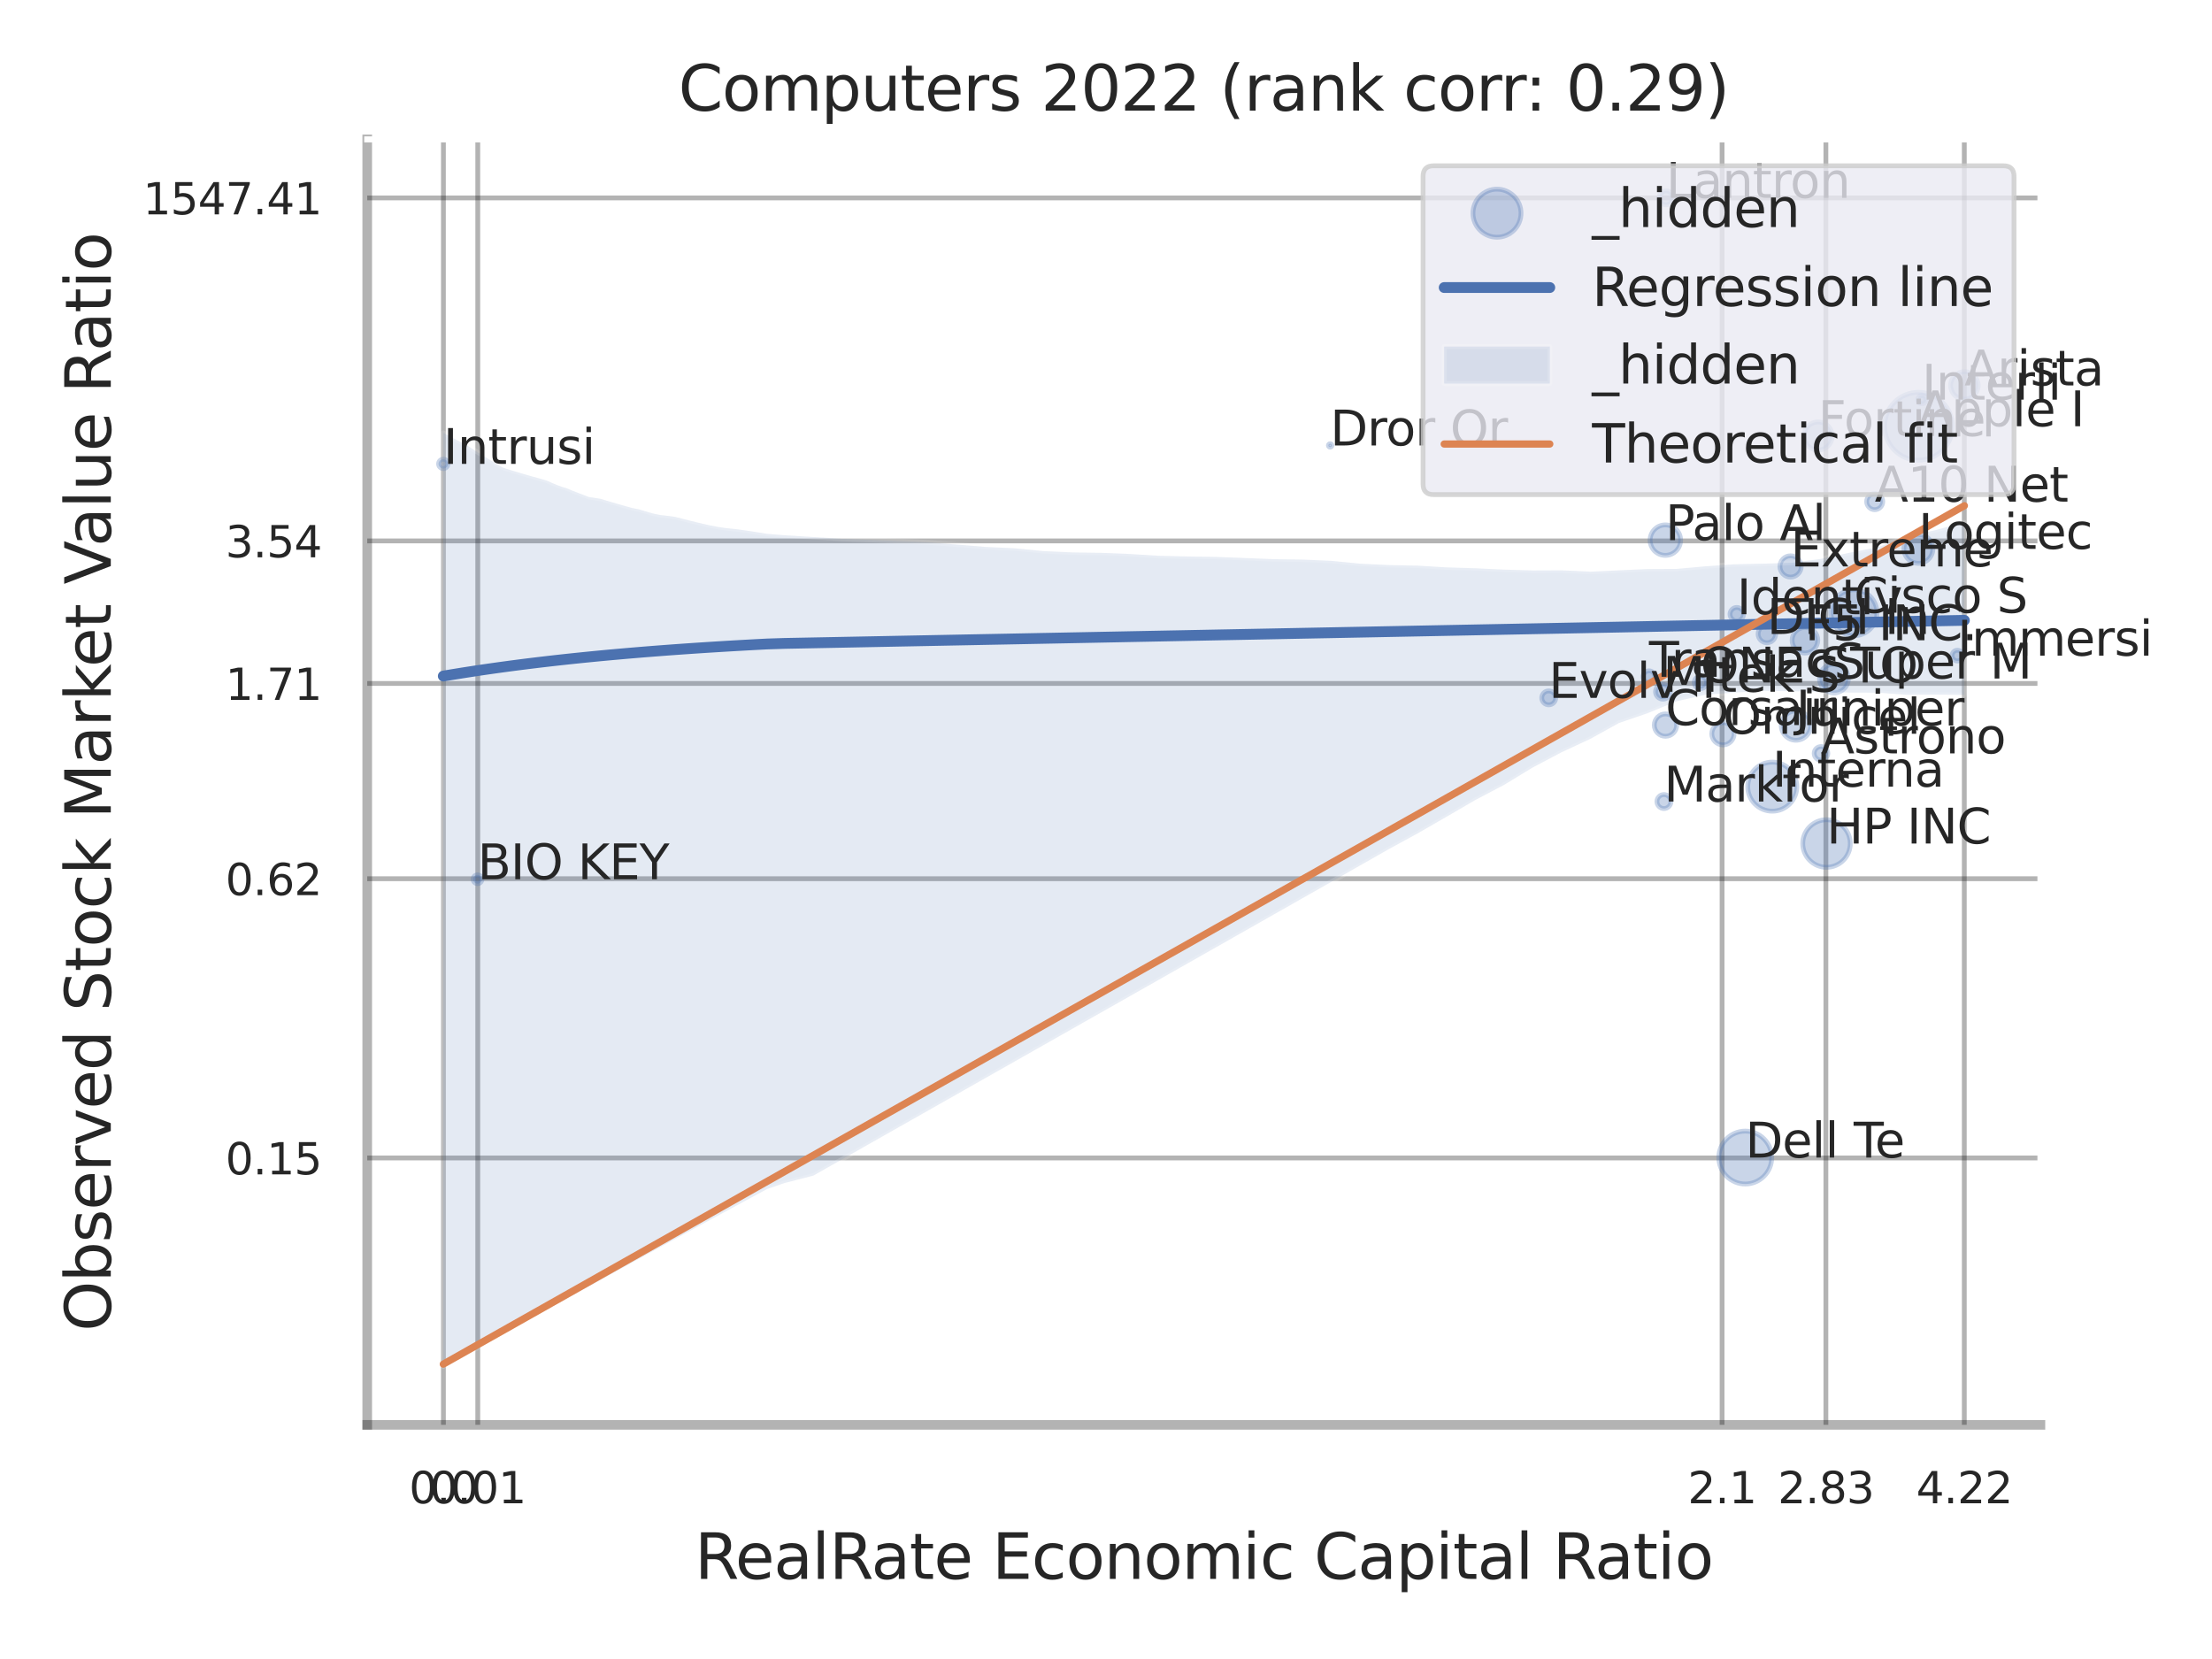 <?xml version="1.0" encoding="utf-8" standalone="no"?>
<!DOCTYPE svg PUBLIC "-//W3C//DTD SVG 1.1//EN"
  "http://www.w3.org/Graphics/SVG/1.1/DTD/svg11.dtd">
<svg xmlns:xlink="http://www.w3.org/1999/xlink" width="460.8pt" height="345.6pt" viewBox="0 0 460.8 345.6" xmlns="http://www.w3.org/2000/svg" version="1.1">
 <defs>
  <style type="text/css">*{stroke-linejoin: round; stroke-linecap: butt}</style>
 </defs>
 <g id="figure_1">
  <g id="patch_1">
   <path d="M 0 345.6 
L 460.8 345.6 
L 460.8 0 
L 0 0 
z
" style="fill: #ffffff"/>
  </g>
  <g id="axes_1">
   <g id="patch_2">
    <path d="M 76.5 296.82 
L 425.059 296.82 
L 425.059 29.04 
L 76.5 29.04 
z
" style="fill: #ffffff"/>
   </g>
   <g id="matplotlib.axis_1">
    <g id="xtick_1">
     <g id="line2d_1">
      <path d="M 92.37 296.82 
L 92.37 29.04 
" clip-path="url(#p3b6d1aa78e)" style="fill: none; stroke: #000000; stroke-opacity: 0.3; stroke-linecap: round"/>
     </g>
     <g id="text_1">
      <!-- 0.0 -->
      <g style="fill: #262626" transform="translate(85.213 313.159) scale(0.09 -0.09)">
       <defs>
        <path id="DejaVuSans-30" d="M 2034 4250 
Q 1547 4250 1301 3770 
Q 1056 3291 1056 2328 
Q 1056 1369 1301 889 
Q 1547 409 2034 409 
Q 2525 409 2770 889 
Q 3016 1369 3016 2328 
Q 3016 3291 2770 3770 
Q 2525 4250 2034 4250 
z
M 2034 4750 
Q 2819 4750 3233 4129 
Q 3647 3509 3647 2328 
Q 3647 1150 3233 529 
Q 2819 -91 2034 -91 
Q 1250 -91 836 529 
Q 422 1150 422 2328 
Q 422 3509 836 4129 
Q 1250 4750 2034 4750 
z
" transform="scale(0.016)"/>
        <path id="DejaVuSans-2e" d="M 684 794 
L 1344 794 
L 1344 0 
L 684 0 
L 684 794 
z
" transform="scale(0.016)"/>
       </defs>
       <use xlink:href="#DejaVuSans-30"/>
       <use xlink:href="#DejaVuSans-2e" transform="translate(63.623 0)"/>
       <use xlink:href="#DejaVuSans-30" transform="translate(95.41 0)"/>
      </g>
     </g>
    </g>
    <g id="xtick_2">
     <g id="line2d_2">
      <path d="M 99.528 296.82 
L 99.528 29.04 
" clip-path="url(#p3b6d1aa78e)" style="fill: none; stroke: #000000; stroke-opacity: 0.3; stroke-linecap: round"/>
     </g>
     <g id="text_2">
      <!-- 0.01 -->
      <g style="fill: #262626" transform="translate(89.508 313.159) scale(0.09 -0.09)">
       <defs>
        <path id="DejaVuSans-31" d="M 794 531 
L 1825 531 
L 1825 4091 
L 703 3866 
L 703 4441 
L 1819 4666 
L 2450 4666 
L 2450 531 
L 3481 531 
L 3481 0 
L 794 0 
L 794 531 
z
" transform="scale(0.016)"/>
       </defs>
       <use xlink:href="#DejaVuSans-30"/>
       <use xlink:href="#DejaVuSans-2e" transform="translate(63.623 0)"/>
       <use xlink:href="#DejaVuSans-30" transform="translate(95.41 0)"/>
       <use xlink:href="#DejaVuSans-31" transform="translate(159.033 0)"/>
      </g>
     </g>
    </g>
    <g id="xtick_3">
     <g id="line2d_3">
      <path d="M 358.741 296.82 
L 358.741 29.04 
" clip-path="url(#p3b6d1aa78e)" style="fill: none; stroke: #000000; stroke-opacity: 0.3; stroke-linecap: round"/>
     </g>
     <g id="text_3">
      <!-- 2.1 -->
      <g style="fill: #262626" transform="translate(351.585 313.159) scale(0.09 -0.09)">
       <defs>
        <path id="DejaVuSans-32" d="M 1228 531 
L 3431 531 
L 3431 0 
L 469 0 
L 469 531 
Q 828 903 1448 1529 
Q 2069 2156 2228 2338 
Q 2531 2678 2651 2914 
Q 2772 3150 2772 3378 
Q 2772 3750 2511 3984 
Q 2250 4219 1831 4219 
Q 1534 4219 1204 4116 
Q 875 4013 500 3803 
L 500 4441 
Q 881 4594 1212 4672 
Q 1544 4750 1819 4750 
Q 2544 4750 2975 4387 
Q 3406 4025 3406 3419 
Q 3406 3131 3298 2873 
Q 3191 2616 2906 2266 
Q 2828 2175 2409 1742 
Q 1991 1309 1228 531 
z
" transform="scale(0.016)"/>
       </defs>
       <use xlink:href="#DejaVuSans-32"/>
       <use xlink:href="#DejaVuSans-2e" transform="translate(63.623 0)"/>
       <use xlink:href="#DejaVuSans-31" transform="translate(95.41 0)"/>
      </g>
     </g>
    </g>
    <g id="xtick_4">
     <g id="line2d_4">
      <path d="M 380.365 296.82 
L 380.365 29.04 
" clip-path="url(#p3b6d1aa78e)" style="fill: none; stroke: #000000; stroke-opacity: 0.3; stroke-linecap: round"/>
     </g>
     <g id="text_4">
      <!-- 2.83 -->
      <g style="fill: #262626" transform="translate(370.346 313.159) scale(0.09 -0.09)">
       <defs>
        <path id="DejaVuSans-38" d="M 2034 2216 
Q 1584 2216 1326 1975 
Q 1069 1734 1069 1313 
Q 1069 891 1326 650 
Q 1584 409 2034 409 
Q 2484 409 2743 651 
Q 3003 894 3003 1313 
Q 3003 1734 2745 1975 
Q 2488 2216 2034 2216 
z
M 1403 2484 
Q 997 2584 770 2862 
Q 544 3141 544 3541 
Q 544 4100 942 4425 
Q 1341 4750 2034 4750 
Q 2731 4750 3128 4425 
Q 3525 4100 3525 3541 
Q 3525 3141 3298 2862 
Q 3072 2584 2669 2484 
Q 3125 2378 3379 2068 
Q 3634 1759 3634 1313 
Q 3634 634 3220 271 
Q 2806 -91 2034 -91 
Q 1263 -91 848 271 
Q 434 634 434 1313 
Q 434 1759 690 2068 
Q 947 2378 1403 2484 
z
M 1172 3481 
Q 1172 3119 1398 2916 
Q 1625 2713 2034 2713 
Q 2441 2713 2670 2916 
Q 2900 3119 2900 3481 
Q 2900 3844 2670 4047 
Q 2441 4250 2034 4250 
Q 1625 4250 1398 4047 
Q 1172 3844 1172 3481 
z
" transform="scale(0.016)"/>
        <path id="DejaVuSans-33" d="M 2597 2516 
Q 3050 2419 3304 2112 
Q 3559 1806 3559 1356 
Q 3559 666 3084 287 
Q 2609 -91 1734 -91 
Q 1441 -91 1130 -33 
Q 819 25 488 141 
L 488 750 
Q 750 597 1062 519 
Q 1375 441 1716 441 
Q 2309 441 2620 675 
Q 2931 909 2931 1356 
Q 2931 1769 2642 2001 
Q 2353 2234 1838 2234 
L 1294 2234 
L 1294 2753 
L 1863 2753 
Q 2328 2753 2575 2939 
Q 2822 3125 2822 3475 
Q 2822 3834 2567 4026 
Q 2313 4219 1838 4219 
Q 1578 4219 1281 4162 
Q 984 4106 628 3988 
L 628 4550 
Q 988 4650 1302 4700 
Q 1616 4750 1894 4750 
Q 2613 4750 3031 4423 
Q 3450 4097 3450 3541 
Q 3450 3153 3228 2886 
Q 3006 2619 2597 2516 
z
" transform="scale(0.016)"/>
       </defs>
       <use xlink:href="#DejaVuSans-32"/>
       <use xlink:href="#DejaVuSans-2e" transform="translate(63.623 0)"/>
       <use xlink:href="#DejaVuSans-38" transform="translate(95.41 0)"/>
       <use xlink:href="#DejaVuSans-33" transform="translate(159.033 0)"/>
      </g>
     </g>
    </g>
    <g id="xtick_5">
     <g id="line2d_5">
      <path d="M 409.197 296.82 
L 409.197 29.04 
" clip-path="url(#p3b6d1aa78e)" style="fill: none; stroke: #000000; stroke-opacity: 0.3; stroke-linecap: round"/>
     </g>
     <g id="text_5">
      <!-- 4.22 -->
      <g style="fill: #262626" transform="translate(399.177 313.159) scale(0.09 -0.09)">
       <defs>
        <path id="DejaVuSans-34" d="M 2419 4116 
L 825 1625 
L 2419 1625 
L 2419 4116 
z
M 2253 4666 
L 3047 4666 
L 3047 1625 
L 3713 1625 
L 3713 1100 
L 3047 1100 
L 3047 0 
L 2419 0 
L 2419 1100 
L 313 1100 
L 313 1709 
L 2253 4666 
z
" transform="scale(0.016)"/>
       </defs>
       <use xlink:href="#DejaVuSans-34"/>
       <use xlink:href="#DejaVuSans-2e" transform="translate(63.623 0)"/>
       <use xlink:href="#DejaVuSans-32" transform="translate(95.41 0)"/>
       <use xlink:href="#DejaVuSans-32" transform="translate(159.033 0)"/>
      </g>
     </g>
    </g>
    <g id="xtick_6"/>
    <g id="xtick_7"/>
    <g id="text_6">
     <!-- RealRate Economic Capital Ratio -->
     <g style="fill: #262626" transform="translate(144.726 328.908) scale(0.13 -0.13)">
      <defs>
       <path id="DejaVuSans-52" d="M 2841 2188 
Q 3044 2119 3236 1894 
Q 3428 1669 3622 1275 
L 4263 0 
L 3584 0 
L 2988 1197 
Q 2756 1666 2539 1819 
Q 2322 1972 1947 1972 
L 1259 1972 
L 1259 0 
L 628 0 
L 628 4666 
L 2053 4666 
Q 2853 4666 3247 4331 
Q 3641 3997 3641 3322 
Q 3641 2881 3436 2590 
Q 3231 2300 2841 2188 
z
M 1259 4147 
L 1259 2491 
L 2053 2491 
Q 2509 2491 2742 2702 
Q 2975 2913 2975 3322 
Q 2975 3731 2742 3939 
Q 2509 4147 2053 4147 
L 1259 4147 
z
" transform="scale(0.016)"/>
       <path id="DejaVuSans-65" d="M 3597 1894 
L 3597 1613 
L 953 1613 
Q 991 1019 1311 708 
Q 1631 397 2203 397 
Q 2534 397 2845 478 
Q 3156 559 3463 722 
L 3463 178 
Q 3153 47 2828 -22 
Q 2503 -91 2169 -91 
Q 1331 -91 842 396 
Q 353 884 353 1716 
Q 353 2575 817 3079 
Q 1281 3584 2069 3584 
Q 2775 3584 3186 3129 
Q 3597 2675 3597 1894 
z
M 3022 2063 
Q 3016 2534 2758 2815 
Q 2500 3097 2075 3097 
Q 1594 3097 1305 2825 
Q 1016 2553 972 2059 
L 3022 2063 
z
" transform="scale(0.016)"/>
       <path id="DejaVuSans-61" d="M 2194 1759 
Q 1497 1759 1228 1600 
Q 959 1441 959 1056 
Q 959 750 1161 570 
Q 1363 391 1709 391 
Q 2188 391 2477 730 
Q 2766 1069 2766 1631 
L 2766 1759 
L 2194 1759 
z
M 3341 1997 
L 3341 0 
L 2766 0 
L 2766 531 
Q 2569 213 2275 61 
Q 1981 -91 1556 -91 
Q 1019 -91 701 211 
Q 384 513 384 1019 
Q 384 1609 779 1909 
Q 1175 2209 1959 2209 
L 2766 2209 
L 2766 2266 
Q 2766 2663 2505 2880 
Q 2244 3097 1772 3097 
Q 1472 3097 1187 3025 
Q 903 2953 641 2809 
L 641 3341 
Q 956 3463 1253 3523 
Q 1550 3584 1831 3584 
Q 2591 3584 2966 3190 
Q 3341 2797 3341 1997 
z
" transform="scale(0.016)"/>
       <path id="DejaVuSans-6c" d="M 603 4863 
L 1178 4863 
L 1178 0 
L 603 0 
L 603 4863 
z
" transform="scale(0.016)"/>
       <path id="DejaVuSans-74" d="M 1172 4494 
L 1172 3500 
L 2356 3500 
L 2356 3053 
L 1172 3053 
L 1172 1153 
Q 1172 725 1289 603 
Q 1406 481 1766 481 
L 2356 481 
L 2356 0 
L 1766 0 
Q 1100 0 847 248 
Q 594 497 594 1153 
L 594 3053 
L 172 3053 
L 172 3500 
L 594 3500 
L 594 4494 
L 1172 4494 
z
" transform="scale(0.016)"/>
       <path id="DejaVuSans-20" transform="scale(0.016)"/>
       <path id="DejaVuSans-45" d="M 628 4666 
L 3578 4666 
L 3578 4134 
L 1259 4134 
L 1259 2753 
L 3481 2753 
L 3481 2222 
L 1259 2222 
L 1259 531 
L 3634 531 
L 3634 0 
L 628 0 
L 628 4666 
z
" transform="scale(0.016)"/>
       <path id="DejaVuSans-63" d="M 3122 3366 
L 3122 2828 
Q 2878 2963 2633 3030 
Q 2388 3097 2138 3097 
Q 1578 3097 1268 2742 
Q 959 2388 959 1747 
Q 959 1106 1268 751 
Q 1578 397 2138 397 
Q 2388 397 2633 464 
Q 2878 531 3122 666 
L 3122 134 
Q 2881 22 2623 -34 
Q 2366 -91 2075 -91 
Q 1284 -91 818 406 
Q 353 903 353 1747 
Q 353 2603 823 3093 
Q 1294 3584 2113 3584 
Q 2378 3584 2631 3529 
Q 2884 3475 3122 3366 
z
" transform="scale(0.016)"/>
       <path id="DejaVuSans-6f" d="M 1959 3097 
Q 1497 3097 1228 2736 
Q 959 2375 959 1747 
Q 959 1119 1226 758 
Q 1494 397 1959 397 
Q 2419 397 2687 759 
Q 2956 1122 2956 1747 
Q 2956 2369 2687 2733 
Q 2419 3097 1959 3097 
z
M 1959 3584 
Q 2709 3584 3137 3096 
Q 3566 2609 3566 1747 
Q 3566 888 3137 398 
Q 2709 -91 1959 -91 
Q 1206 -91 779 398 
Q 353 888 353 1747 
Q 353 2609 779 3096 
Q 1206 3584 1959 3584 
z
" transform="scale(0.016)"/>
       <path id="DejaVuSans-6e" d="M 3513 2113 
L 3513 0 
L 2938 0 
L 2938 2094 
Q 2938 2591 2744 2837 
Q 2550 3084 2163 3084 
Q 1697 3084 1428 2787 
Q 1159 2491 1159 1978 
L 1159 0 
L 581 0 
L 581 3500 
L 1159 3500 
L 1159 2956 
Q 1366 3272 1645 3428 
Q 1925 3584 2291 3584 
Q 2894 3584 3203 3211 
Q 3513 2838 3513 2113 
z
" transform="scale(0.016)"/>
       <path id="DejaVuSans-6d" d="M 3328 2828 
Q 3544 3216 3844 3400 
Q 4144 3584 4550 3584 
Q 5097 3584 5394 3201 
Q 5691 2819 5691 2113 
L 5691 0 
L 5113 0 
L 5113 2094 
Q 5113 2597 4934 2840 
Q 4756 3084 4391 3084 
Q 3944 3084 3684 2787 
Q 3425 2491 3425 1978 
L 3425 0 
L 2847 0 
L 2847 2094 
Q 2847 2600 2669 2842 
Q 2491 3084 2119 3084 
Q 1678 3084 1418 2786 
Q 1159 2488 1159 1978 
L 1159 0 
L 581 0 
L 581 3500 
L 1159 3500 
L 1159 2956 
Q 1356 3278 1631 3431 
Q 1906 3584 2284 3584 
Q 2666 3584 2933 3390 
Q 3200 3197 3328 2828 
z
" transform="scale(0.016)"/>
       <path id="DejaVuSans-69" d="M 603 3500 
L 1178 3500 
L 1178 0 
L 603 0 
L 603 3500 
z
M 603 4863 
L 1178 4863 
L 1178 4134 
L 603 4134 
L 603 4863 
z
" transform="scale(0.016)"/>
       <path id="DejaVuSans-43" d="M 4122 4306 
L 4122 3641 
Q 3803 3938 3442 4084 
Q 3081 4231 2675 4231 
Q 1875 4231 1450 3742 
Q 1025 3253 1025 2328 
Q 1025 1406 1450 917 
Q 1875 428 2675 428 
Q 3081 428 3442 575 
Q 3803 722 4122 1019 
L 4122 359 
Q 3791 134 3420 21 
Q 3050 -91 2638 -91 
Q 1578 -91 968 557 
Q 359 1206 359 2328 
Q 359 3453 968 4101 
Q 1578 4750 2638 4750 
Q 3056 4750 3426 4639 
Q 3797 4528 4122 4306 
z
" transform="scale(0.016)"/>
       <path id="DejaVuSans-70" d="M 1159 525 
L 1159 -1331 
L 581 -1331 
L 581 3500 
L 1159 3500 
L 1159 2969 
Q 1341 3281 1617 3432 
Q 1894 3584 2278 3584 
Q 2916 3584 3314 3078 
Q 3713 2572 3713 1747 
Q 3713 922 3314 415 
Q 2916 -91 2278 -91 
Q 1894 -91 1617 61 
Q 1341 213 1159 525 
z
M 3116 1747 
Q 3116 2381 2855 2742 
Q 2594 3103 2138 3103 
Q 1681 3103 1420 2742 
Q 1159 2381 1159 1747 
Q 1159 1113 1420 752 
Q 1681 391 2138 391 
Q 2594 391 2855 752 
Q 3116 1113 3116 1747 
z
" transform="scale(0.016)"/>
      </defs>
      <use xlink:href="#DejaVuSans-52"/>
      <use xlink:href="#DejaVuSans-65" transform="translate(64.982 0)"/>
      <use xlink:href="#DejaVuSans-61" transform="translate(126.506 0)"/>
      <use xlink:href="#DejaVuSans-6c" transform="translate(187.785 0)"/>
      <use xlink:href="#DejaVuSans-52" transform="translate(215.568 0)"/>
      <use xlink:href="#DejaVuSans-61" transform="translate(282.801 0)"/>
      <use xlink:href="#DejaVuSans-74" transform="translate(344.08 0)"/>
      <use xlink:href="#DejaVuSans-65" transform="translate(383.289 0)"/>
      <use xlink:href="#DejaVuSans-20" transform="translate(444.812 0)"/>
      <use xlink:href="#DejaVuSans-45" transform="translate(476.6 0)"/>
      <use xlink:href="#DejaVuSans-63" transform="translate(539.783 0)"/>
      <use xlink:href="#DejaVuSans-6f" transform="translate(594.764 0)"/>
      <use xlink:href="#DejaVuSans-6e" transform="translate(655.945 0)"/>
      <use xlink:href="#DejaVuSans-6f" transform="translate(719.324 0)"/>
      <use xlink:href="#DejaVuSans-6d" transform="translate(780.506 0)"/>
      <use xlink:href="#DejaVuSans-69" transform="translate(877.918 0)"/>
      <use xlink:href="#DejaVuSans-63" transform="translate(905.701 0)"/>
      <use xlink:href="#DejaVuSans-20" transform="translate(960.682 0)"/>
      <use xlink:href="#DejaVuSans-43" transform="translate(992.469 0)"/>
      <use xlink:href="#DejaVuSans-61" transform="translate(1062.293 0)"/>
      <use xlink:href="#DejaVuSans-70" transform="translate(1123.572 0)"/>
      <use xlink:href="#DejaVuSans-69" transform="translate(1187.049 0)"/>
      <use xlink:href="#DejaVuSans-74" transform="translate(1214.832 0)"/>
      <use xlink:href="#DejaVuSans-61" transform="translate(1254.041 0)"/>
      <use xlink:href="#DejaVuSans-6c" transform="translate(1315.32 0)"/>
      <use xlink:href="#DejaVuSans-20" transform="translate(1343.104 0)"/>
      <use xlink:href="#DejaVuSans-52" transform="translate(1374.891 0)"/>
      <use xlink:href="#DejaVuSans-61" transform="translate(1442.123 0)"/>
      <use xlink:href="#DejaVuSans-74" transform="translate(1503.402 0)"/>
      <use xlink:href="#DejaVuSans-69" transform="translate(1542.611 0)"/>
      <use xlink:href="#DejaVuSans-6f" transform="translate(1570.395 0)"/>
     </g>
    </g>
   </g>
   <g id="matplotlib.axis_2">
    <g id="ytick_1">
     <g id="line2d_6">
      <path d="M 76.5 241.225 
L 425.059 241.225 
" clip-path="url(#p3b6d1aa78e)" style="fill: none; stroke: #000000; stroke-opacity: 0.3; stroke-linecap: round"/>
     </g>
     <g id="text_7">
      <!-- 0.15 -->
      <g style="fill: #262626" transform="translate(46.961 244.644) scale(0.09 -0.09)">
       <defs>
        <path id="DejaVuSans-35" d="M 691 4666 
L 3169 4666 
L 3169 4134 
L 1269 4134 
L 1269 2991 
Q 1406 3038 1543 3061 
Q 1681 3084 1819 3084 
Q 2600 3084 3056 2656 
Q 3513 2228 3513 1497 
Q 3513 744 3044 326 
Q 2575 -91 1722 -91 
Q 1428 -91 1123 -41 
Q 819 9 494 109 
L 494 744 
Q 775 591 1075 516 
Q 1375 441 1709 441 
Q 2250 441 2565 725 
Q 2881 1009 2881 1497 
Q 2881 1984 2565 2268 
Q 2250 2553 1709 2553 
Q 1456 2553 1204 2497 
Q 953 2441 691 2322 
L 691 4666 
z
" transform="scale(0.016)"/>
       </defs>
       <use xlink:href="#DejaVuSans-30"/>
       <use xlink:href="#DejaVuSans-2e" transform="translate(63.623 0)"/>
       <use xlink:href="#DejaVuSans-31" transform="translate(95.41 0)"/>
       <use xlink:href="#DejaVuSans-35" transform="translate(159.033 0)"/>
      </g>
     </g>
    </g>
    <g id="ytick_2">
     <g id="line2d_7">
      <path d="M 76.5 183.054 
L 425.059 183.054 
" clip-path="url(#p3b6d1aa78e)" style="fill: none; stroke: #000000; stroke-opacity: 0.3; stroke-linecap: round"/>
     </g>
     <g id="text_8">
      <!-- 0.62 -->
      <g style="fill: #262626" transform="translate(46.961 186.473) scale(0.09 -0.09)">
       <defs>
        <path id="DejaVuSans-36" d="M 2113 2584 
Q 1688 2584 1439 2293 
Q 1191 2003 1191 1497 
Q 1191 994 1439 701 
Q 1688 409 2113 409 
Q 2538 409 2786 701 
Q 3034 994 3034 1497 
Q 3034 2003 2786 2293 
Q 2538 2584 2113 2584 
z
M 3366 4563 
L 3366 3988 
Q 3128 4100 2886 4159 
Q 2644 4219 2406 4219 
Q 1781 4219 1451 3797 
Q 1122 3375 1075 2522 
Q 1259 2794 1537 2939 
Q 1816 3084 2150 3084 
Q 2853 3084 3261 2657 
Q 3669 2231 3669 1497 
Q 3669 778 3244 343 
Q 2819 -91 2113 -91 
Q 1303 -91 875 529 
Q 447 1150 447 2328 
Q 447 3434 972 4092 
Q 1497 4750 2381 4750 
Q 2619 4750 2861 4703 
Q 3103 4656 3366 4563 
z
" transform="scale(0.016)"/>
       </defs>
       <use xlink:href="#DejaVuSans-30"/>
       <use xlink:href="#DejaVuSans-2e" transform="translate(63.623 0)"/>
       <use xlink:href="#DejaVuSans-36" transform="translate(95.41 0)"/>
       <use xlink:href="#DejaVuSans-32" transform="translate(159.033 0)"/>
      </g>
     </g>
    </g>
    <g id="ytick_3">
     <g id="line2d_8">
      <path d="M 76.5 142.375 
L 425.059 142.375 
" clip-path="url(#p3b6d1aa78e)" style="fill: none; stroke: #000000; stroke-opacity: 0.3; stroke-linecap: round"/>
     </g>
     <g id="text_9">
      <!-- 1.71 -->
      <g style="fill: #262626" transform="translate(46.961 145.794) scale(0.09 -0.09)">
       <defs>
        <path id="DejaVuSans-37" d="M 525 4666 
L 3525 4666 
L 3525 4397 
L 1831 0 
L 1172 0 
L 2766 4134 
L 525 4134 
L 525 4666 
z
" transform="scale(0.016)"/>
       </defs>
       <use xlink:href="#DejaVuSans-31"/>
       <use xlink:href="#DejaVuSans-2e" transform="translate(63.623 0)"/>
       <use xlink:href="#DejaVuSans-37" transform="translate(95.41 0)"/>
       <use xlink:href="#DejaVuSans-31" transform="translate(159.033 0)"/>
      </g>
     </g>
    </g>
    <g id="ytick_4">
     <g id="line2d_9">
      <path d="M 76.5 112.679 
L 425.059 112.679 
" clip-path="url(#p3b6d1aa78e)" style="fill: none; stroke: #000000; stroke-opacity: 0.3; stroke-linecap: round"/>
     </g>
     <g id="text_10">
      <!-- 3.54 -->
      <g style="fill: #262626" transform="translate(46.961 116.098) scale(0.09 -0.09)">
       <use xlink:href="#DejaVuSans-33"/>
       <use xlink:href="#DejaVuSans-2e" transform="translate(63.623 0)"/>
       <use xlink:href="#DejaVuSans-35" transform="translate(95.41 0)"/>
       <use xlink:href="#DejaVuSans-34" transform="translate(159.033 0)"/>
      </g>
     </g>
    </g>
    <g id="ytick_5">
     <g id="line2d_10">
      <path d="M 76.5 41.231 
L 425.059 41.231 
" clip-path="url(#p3b6d1aa78e)" style="fill: none; stroke: #000000; stroke-opacity: 0.3; stroke-linecap: round"/>
     </g>
     <g id="text_11">
      <!-- 1547.41 -->
      <g style="fill: #262626" transform="translate(29.782 44.65) scale(0.09 -0.09)">
       <use xlink:href="#DejaVuSans-31"/>
       <use xlink:href="#DejaVuSans-35" transform="translate(63.623 0)"/>
       <use xlink:href="#DejaVuSans-34" transform="translate(127.246 0)"/>
       <use xlink:href="#DejaVuSans-37" transform="translate(190.869 0)"/>
       <use xlink:href="#DejaVuSans-2e" transform="translate(254.492 0)"/>
       <use xlink:href="#DejaVuSans-34" transform="translate(286.279 0)"/>
       <use xlink:href="#DejaVuSans-31" transform="translate(349.902 0)"/>
      </g>
     </g>
    </g>
    <g id="ytick_6"/>
    <g id="ytick_7"/>
    <g id="ytick_8"/>
    <g id="ytick_9"/>
    <g id="ytick_10"/>
    <g id="text_12">
     <!-- Observed Stock Market Value Ratio -->
     <g style="fill: #262626" transform="translate(23.079 277.332) rotate(-90) scale(0.13 -0.13)">
      <defs>
       <path id="DejaVuSans-4f" d="M 2522 4238 
Q 1834 4238 1429 3725 
Q 1025 3213 1025 2328 
Q 1025 1447 1429 934 
Q 1834 422 2522 422 
Q 3209 422 3611 934 
Q 4013 1447 4013 2328 
Q 4013 3213 3611 3725 
Q 3209 4238 2522 4238 
z
M 2522 4750 
Q 3503 4750 4090 4092 
Q 4678 3434 4678 2328 
Q 4678 1225 4090 567 
Q 3503 -91 2522 -91 
Q 1538 -91 948 565 
Q 359 1222 359 2328 
Q 359 3434 948 4092 
Q 1538 4750 2522 4750 
z
" transform="scale(0.016)"/>
       <path id="DejaVuSans-62" d="M 3116 1747 
Q 3116 2381 2855 2742 
Q 2594 3103 2138 3103 
Q 1681 3103 1420 2742 
Q 1159 2381 1159 1747 
Q 1159 1113 1420 752 
Q 1681 391 2138 391 
Q 2594 391 2855 752 
Q 3116 1113 3116 1747 
z
M 1159 2969 
Q 1341 3281 1617 3432 
Q 1894 3584 2278 3584 
Q 2916 3584 3314 3078 
Q 3713 2572 3713 1747 
Q 3713 922 3314 415 
Q 2916 -91 2278 -91 
Q 1894 -91 1617 61 
Q 1341 213 1159 525 
L 1159 0 
L 581 0 
L 581 4863 
L 1159 4863 
L 1159 2969 
z
" transform="scale(0.016)"/>
       <path id="DejaVuSans-73" d="M 2834 3397 
L 2834 2853 
Q 2591 2978 2328 3040 
Q 2066 3103 1784 3103 
Q 1356 3103 1142 2972 
Q 928 2841 928 2578 
Q 928 2378 1081 2264 
Q 1234 2150 1697 2047 
L 1894 2003 
Q 2506 1872 2764 1633 
Q 3022 1394 3022 966 
Q 3022 478 2636 193 
Q 2250 -91 1575 -91 
Q 1294 -91 989 -36 
Q 684 19 347 128 
L 347 722 
Q 666 556 975 473 
Q 1284 391 1588 391 
Q 1994 391 2212 530 
Q 2431 669 2431 922 
Q 2431 1156 2273 1281 
Q 2116 1406 1581 1522 
L 1381 1569 
Q 847 1681 609 1914 
Q 372 2147 372 2553 
Q 372 3047 722 3315 
Q 1072 3584 1716 3584 
Q 2034 3584 2315 3537 
Q 2597 3491 2834 3397 
z
" transform="scale(0.016)"/>
       <path id="DejaVuSans-72" d="M 2631 2963 
Q 2534 3019 2420 3045 
Q 2306 3072 2169 3072 
Q 1681 3072 1420 2755 
Q 1159 2438 1159 1844 
L 1159 0 
L 581 0 
L 581 3500 
L 1159 3500 
L 1159 2956 
Q 1341 3275 1631 3429 
Q 1922 3584 2338 3584 
Q 2397 3584 2469 3576 
Q 2541 3569 2628 3553 
L 2631 2963 
z
" transform="scale(0.016)"/>
       <path id="DejaVuSans-76" d="M 191 3500 
L 800 3500 
L 1894 563 
L 2988 3500 
L 3597 3500 
L 2284 0 
L 1503 0 
L 191 3500 
z
" transform="scale(0.016)"/>
       <path id="DejaVuSans-64" d="M 2906 2969 
L 2906 4863 
L 3481 4863 
L 3481 0 
L 2906 0 
L 2906 525 
Q 2725 213 2448 61 
Q 2172 -91 1784 -91 
Q 1150 -91 751 415 
Q 353 922 353 1747 
Q 353 2572 751 3078 
Q 1150 3584 1784 3584 
Q 2172 3584 2448 3432 
Q 2725 3281 2906 2969 
z
M 947 1747 
Q 947 1113 1208 752 
Q 1469 391 1925 391 
Q 2381 391 2643 752 
Q 2906 1113 2906 1747 
Q 2906 2381 2643 2742 
Q 2381 3103 1925 3103 
Q 1469 3103 1208 2742 
Q 947 2381 947 1747 
z
" transform="scale(0.016)"/>
       <path id="DejaVuSans-53" d="M 3425 4513 
L 3425 3897 
Q 3066 4069 2747 4153 
Q 2428 4238 2131 4238 
Q 1616 4238 1336 4038 
Q 1056 3838 1056 3469 
Q 1056 3159 1242 3001 
Q 1428 2844 1947 2747 
L 2328 2669 
Q 3034 2534 3370 2195 
Q 3706 1856 3706 1288 
Q 3706 609 3251 259 
Q 2797 -91 1919 -91 
Q 1588 -91 1214 -16 
Q 841 59 441 206 
L 441 856 
Q 825 641 1194 531 
Q 1563 422 1919 422 
Q 2459 422 2753 634 
Q 3047 847 3047 1241 
Q 3047 1584 2836 1778 
Q 2625 1972 2144 2069 
L 1759 2144 
Q 1053 2284 737 2584 
Q 422 2884 422 3419 
Q 422 4038 858 4394 
Q 1294 4750 2059 4750 
Q 2388 4750 2728 4690 
Q 3069 4631 3425 4513 
z
" transform="scale(0.016)"/>
       <path id="DejaVuSans-6b" d="M 581 4863 
L 1159 4863 
L 1159 1991 
L 2875 3500 
L 3609 3500 
L 1753 1863 
L 3688 0 
L 2938 0 
L 1159 1709 
L 1159 0 
L 581 0 
L 581 4863 
z
" transform="scale(0.016)"/>
       <path id="DejaVuSans-4d" d="M 628 4666 
L 1569 4666 
L 2759 1491 
L 3956 4666 
L 4897 4666 
L 4897 0 
L 4281 0 
L 4281 4097 
L 3078 897 
L 2444 897 
L 1241 4097 
L 1241 0 
L 628 0 
L 628 4666 
z
" transform="scale(0.016)"/>
       <path id="DejaVuSans-56" d="M 1831 0 
L 50 4666 
L 709 4666 
L 2188 738 
L 3669 4666 
L 4325 4666 
L 2547 0 
L 1831 0 
z
" transform="scale(0.016)"/>
       <path id="DejaVuSans-75" d="M 544 1381 
L 544 3500 
L 1119 3500 
L 1119 1403 
Q 1119 906 1312 657 
Q 1506 409 1894 409 
Q 2359 409 2629 706 
Q 2900 1003 2900 1516 
L 2900 3500 
L 3475 3500 
L 3475 0 
L 2900 0 
L 2900 538 
Q 2691 219 2414 64 
Q 2138 -91 1772 -91 
Q 1169 -91 856 284 
Q 544 659 544 1381 
z
M 1991 3584 
L 1991 3584 
z
" transform="scale(0.016)"/>
      </defs>
      <use xlink:href="#DejaVuSans-4f"/>
      <use xlink:href="#DejaVuSans-62" transform="translate(78.711 0)"/>
      <use xlink:href="#DejaVuSans-73" transform="translate(142.188 0)"/>
      <use xlink:href="#DejaVuSans-65" transform="translate(194.287 0)"/>
      <use xlink:href="#DejaVuSans-72" transform="translate(255.811 0)"/>
      <use xlink:href="#DejaVuSans-76" transform="translate(296.924 0)"/>
      <use xlink:href="#DejaVuSans-65" transform="translate(356.104 0)"/>
      <use xlink:href="#DejaVuSans-64" transform="translate(417.627 0)"/>
      <use xlink:href="#DejaVuSans-20" transform="translate(481.104 0)"/>
      <use xlink:href="#DejaVuSans-53" transform="translate(512.891 0)"/>
      <use xlink:href="#DejaVuSans-74" transform="translate(576.367 0)"/>
      <use xlink:href="#DejaVuSans-6f" transform="translate(615.576 0)"/>
      <use xlink:href="#DejaVuSans-63" transform="translate(676.758 0)"/>
      <use xlink:href="#DejaVuSans-6b" transform="translate(731.738 0)"/>
      <use xlink:href="#DejaVuSans-20" transform="translate(789.648 0)"/>
      <use xlink:href="#DejaVuSans-4d" transform="translate(821.436 0)"/>
      <use xlink:href="#DejaVuSans-61" transform="translate(907.715 0)"/>
      <use xlink:href="#DejaVuSans-72" transform="translate(968.994 0)"/>
      <use xlink:href="#DejaVuSans-6b" transform="translate(1010.107 0)"/>
      <use xlink:href="#DejaVuSans-65" transform="translate(1064.393 0)"/>
      <use xlink:href="#DejaVuSans-74" transform="translate(1125.916 0)"/>
      <use xlink:href="#DejaVuSans-20" transform="translate(1165.125 0)"/>
      <use xlink:href="#DejaVuSans-56" transform="translate(1196.912 0)"/>
      <use xlink:href="#DejaVuSans-61" transform="translate(1257.57 0)"/>
      <use xlink:href="#DejaVuSans-6c" transform="translate(1318.85 0)"/>
      <use xlink:href="#DejaVuSans-75" transform="translate(1346.633 0)"/>
      <use xlink:href="#DejaVuSans-65" transform="translate(1410.012 0)"/>
      <use xlink:href="#DejaVuSans-20" transform="translate(1471.535 0)"/>
      <use xlink:href="#DejaVuSans-52" transform="translate(1503.322 0)"/>
      <use xlink:href="#DejaVuSans-61" transform="translate(1570.555 0)"/>
      <use xlink:href="#DejaVuSans-74" transform="translate(1631.834 0)"/>
      <use xlink:href="#DejaVuSans-69" transform="translate(1671.043 0)"/>
      <use xlink:href="#DejaVuSans-6f" transform="translate(1698.826 0)"/>
     </g>
    </g>
   </g>
   <g id="PathCollection_1">
    <path d="M 379.348 158.36 
C 379.724 158.36 380.085 158.211 380.351 157.944 
C 380.617 157.678 380.767 157.317 380.767 156.941 
C 380.767 156.565 380.617 156.204 380.351 155.938 
C 380.085 155.672 379.724 155.522 379.348 155.522 
C 378.972 155.522 378.611 155.672 378.345 155.938 
C 378.079 156.204 377.929 156.565 377.929 156.941 
C 377.929 157.317 378.079 157.678 378.345 157.944 
C 378.611 158.211 378.972 158.36 379.348 158.36 
z
" clip-path="url(#p3b6d1aa78e)" style="fill: #4c72b0; fill-opacity: 0.3; stroke: #4c72b0; stroke-opacity: 0.3"/>
    <path d="M 380.497 180.673 
C 381.81 180.673 383.07 180.151 383.998 179.222 
C 384.927 178.294 385.449 177.034 385.449 175.721 
C 385.449 174.408 384.927 173.148 383.998 172.22 
C 383.07 171.291 381.81 170.769 380.497 170.769 
C 379.184 170.769 377.924 171.291 376.996 172.22 
C 376.067 173.148 375.545 174.408 375.545 175.721 
C 375.545 177.034 376.067 178.294 376.996 179.222 
C 377.924 180.151 379.184 180.673 380.497 180.673 
z
" clip-path="url(#p3b6d1aa78e)" style="fill: #4c72b0; fill-opacity: 0.3; stroke: #4c72b0; stroke-opacity: 0.3"/>
    <path d="M 369.197 168.982 
C 370.553 168.982 371.853 168.444 372.812 167.485 
C 373.77 166.526 374.309 165.226 374.309 163.87 
C 374.309 162.515 373.77 161.214 372.812 160.256 
C 371.853 159.297 370.553 158.759 369.197 158.759 
C 367.841 158.759 366.541 159.297 365.583 160.256 
C 364.624 161.214 364.085 162.515 364.085 163.87 
C 364.085 165.226 364.624 166.526 365.583 167.485 
C 366.541 168.444 367.841 168.982 369.197 168.982 
z
" clip-path="url(#p3b6d1aa78e)" style="fill: #4c72b0; fill-opacity: 0.3; stroke: #4c72b0; stroke-opacity: 0.3"/>
    <path d="M 399.659 95.865 
C 401.534 95.865 403.333 95.12 404.659 93.794 
C 405.985 92.468 406.73 90.669 406.73 88.794 
C 406.73 86.918 405.985 85.12 404.659 83.794 
C 403.333 82.468 401.534 81.723 399.659 81.723 
C 397.783 81.723 395.985 82.468 394.659 83.794 
C 393.333 85.12 392.588 86.918 392.588 88.794 
C 392.588 90.669 393.333 92.468 394.659 93.794 
C 395.985 95.12 397.783 95.865 399.659 95.865 
z
" clip-path="url(#p3b6d1aa78e)" style="fill: #4c72b0; fill-opacity: 0.3; stroke: #4c72b0; stroke-opacity: 0.3"/>
    <path d="M 92.344 97.613 
C 92.602 97.613 92.85 97.51 93.033 97.327 
C 93.216 97.144 93.319 96.896 93.319 96.637 
C 93.319 96.379 93.216 96.131 93.033 95.948 
C 92.85 95.765 92.602 95.662 92.344 95.662 
C 92.085 95.662 91.837 95.765 91.654 95.948 
C 91.471 96.131 91.368 96.379 91.368 96.637 
C 91.368 96.896 91.471 97.144 91.654 97.327 
C 91.837 97.51 92.085 97.613 92.344 97.613 
z
" clip-path="url(#p3b6d1aa78e)" style="fill: #4c72b0; fill-opacity: 0.3; stroke: #4c72b0; stroke-opacity: 0.3"/>
    <path d="M 346.416 145.644 
C 346.823 145.644 347.214 145.482 347.503 145.193 
C 347.791 144.905 347.953 144.514 347.953 144.107 
C 347.953 143.699 347.791 143.308 347.503 143.02 
C 347.214 142.731 346.823 142.569 346.416 142.569 
C 346.008 142.569 345.617 142.731 345.329 143.02 
C 345.04 143.308 344.878 143.699 344.878 144.107 
C 344.878 144.514 345.04 144.905 345.329 145.193 
C 345.617 145.482 346.008 145.644 346.416 145.644 
z
" clip-path="url(#p3b6d1aa78e)" style="fill: #4c72b0; fill-opacity: 0.3; stroke: #4c72b0; stroke-opacity: 0.3"/>
    <path d="M 400.355 84.115 
C 400.583 84.115 400.802 84.024 400.963 83.863 
C 401.124 83.702 401.214 83.483 401.214 83.255 
C 401.214 83.027 401.124 82.809 400.963 82.647 
C 400.802 82.486 400.583 82.396 400.355 82.396 
C 400.127 82.396 399.908 82.486 399.747 82.647 
C 399.586 82.809 399.495 83.027 399.495 83.255 
C 399.495 83.483 399.586 83.702 399.747 83.863 
C 399.908 84.024 400.127 84.115 400.355 84.115 
z
" clip-path="url(#p3b6d1aa78e)" style="fill: #4c72b0; fill-opacity: 0.3; stroke: #4c72b0; stroke-opacity: 0.3"/>
    <path d="M 368.079 133.897 
C 368.565 133.897 369.03 133.704 369.373 133.361 
C 369.717 133.018 369.909 132.552 369.909 132.067 
C 369.909 131.581 369.717 131.116 369.373 130.773 
C 369.03 130.429 368.565 130.236 368.079 130.236 
C 367.594 130.236 367.128 130.429 366.785 130.773 
C 366.442 131.116 366.249 131.581 366.249 132.067 
C 366.249 132.552 366.442 133.018 366.785 133.361 
C 367.128 133.704 367.594 133.897 368.079 133.897 
z
" clip-path="url(#p3b6d1aa78e)" style="fill: #4c72b0; fill-opacity: 0.3; stroke: #4c72b0; stroke-opacity: 0.3"/>
    <path d="M 386.21 132.433 
C 387.481 132.433 388.7 131.928 389.598 131.03 
C 390.497 130.131 391.002 128.912 391.002 127.641 
C 391.002 126.371 390.497 125.152 389.598 124.253 
C 388.7 123.354 387.481 122.85 386.21 122.85 
C 384.939 122.85 383.72 123.354 382.822 124.253 
C 381.923 125.152 381.418 126.371 381.418 127.641 
C 381.418 128.912 381.923 130.131 382.822 131.03 
C 383.72 131.928 384.939 132.433 386.21 132.433 
z
" clip-path="url(#p3b6d1aa78e)" style="fill: #4c72b0; fill-opacity: 0.3; stroke: #4c72b0; stroke-opacity: 0.3"/>
    <path d="M 358.921 155.177 
C 359.538 155.177 360.129 154.932 360.565 154.496 
C 361.001 154.06 361.246 153.469 361.246 152.852 
C 361.246 152.236 361.001 151.644 360.565 151.208 
C 360.129 150.773 359.538 150.528 358.921 150.528 
C 358.305 150.528 357.714 150.773 357.278 151.208 
C 356.842 151.644 356.597 152.236 356.597 152.852 
C 356.597 153.469 356.842 154.06 357.278 154.496 
C 357.714 154.932 358.305 155.177 358.921 155.177 
z
" clip-path="url(#p3b6d1aa78e)" style="fill: #4c72b0; fill-opacity: 0.3; stroke: #4c72b0; stroke-opacity: 0.3"/>
    <path d="M 343.517 142.23 
C 343.847 142.23 344.163 142.099 344.396 141.866 
C 344.63 141.633 344.761 141.317 344.761 140.987 
C 344.761 140.657 344.63 140.341 344.396 140.108 
C 344.163 139.875 343.847 139.744 343.517 139.744 
C 343.188 139.744 342.871 139.875 342.638 140.108 
C 342.405 140.341 342.274 140.657 342.274 140.987 
C 342.274 141.317 342.405 141.633 342.638 141.866 
C 342.871 142.099 343.188 142.23 343.517 142.23 
z
" clip-path="url(#p3b6d1aa78e)" style="fill: #4c72b0; fill-opacity: 0.3; stroke: #4c72b0; stroke-opacity: 0.3"/>
    <path d="M 99.481 184.082 
C 99.724 184.082 99.957 183.986 100.128 183.814 
C 100.3 183.642 100.396 183.409 100.396 183.166 
C 100.396 182.924 100.3 182.691 100.128 182.519 
C 99.957 182.347 99.724 182.251 99.481 182.251 
C 99.238 182.251 99.005 182.347 98.834 182.519 
C 98.662 182.691 98.565 182.924 98.565 183.166 
C 98.565 183.409 98.662 183.642 98.834 183.814 
C 99.005 183.986 99.238 184.082 99.481 184.082 
z
" clip-path="url(#p3b6d1aa78e)" style="fill: #4c72b0; fill-opacity: 0.3; stroke: #4c72b0; stroke-opacity: 0.3"/>
    <path d="M 399.635 117.358 
C 400.435 117.358 401.202 117.04 401.768 116.474 
C 402.334 115.908 402.652 115.141 402.652 114.341 
C 402.652 113.541 402.334 112.773 401.768 112.208 
C 401.202 111.642 400.435 111.324 399.635 111.324 
C 398.835 111.324 398.067 111.642 397.502 112.208 
C 396.936 112.773 396.618 113.541 396.618 114.341 
C 396.618 115.141 396.936 115.908 397.502 116.474 
C 398.067 117.04 398.835 117.358 399.635 117.358 
z
" clip-path="url(#p3b6d1aa78e)" style="fill: #4c72b0; fill-opacity: 0.3; stroke: #4c72b0; stroke-opacity: 0.3"/>
    <path d="M 361.802 129.358 
C 362.175 129.358 362.533 129.21 362.797 128.946 
C 363.06 128.682 363.209 128.324 363.209 127.951 
C 363.209 127.578 363.06 127.22 362.797 126.956 
C 362.533 126.692 362.175 126.544 361.802 126.544 
C 361.429 126.544 361.071 126.692 360.807 126.956 
C 360.543 127.22 360.395 127.578 360.395 127.951 
C 360.395 128.324 360.543 128.682 360.807 128.946 
C 361.071 129.21 361.429 129.358 361.802 129.358 
z
" clip-path="url(#p3b6d1aa78e)" style="fill: #4c72b0; fill-opacity: 0.3; stroke: #4c72b0; stroke-opacity: 0.3"/>
    <path d="M 374.134 154.203 
C 374.946 154.203 375.725 153.881 376.299 153.306 
C 376.873 152.732 377.196 151.953 377.196 151.141 
C 377.196 150.329 376.873 149.55 376.299 148.976 
C 375.725 148.402 374.946 148.079 374.134 148.079 
C 373.322 148.079 372.543 148.402 371.969 148.976 
C 371.394 149.55 371.072 150.329 371.072 151.141 
C 371.072 151.953 371.394 152.732 371.969 153.306 
C 372.543 153.881 373.322 154.203 374.134 154.203 
z
" clip-path="url(#p3b6d1aa78e)" style="fill: #4c72b0; fill-opacity: 0.3; stroke: #4c72b0; stroke-opacity: 0.3"/>
    <path d="M 376.003 136.049 
C 376.713 136.049 377.393 135.767 377.895 135.266 
C 378.397 134.764 378.679 134.083 378.679 133.373 
C 378.679 132.664 378.397 131.983 377.895 131.481 
C 377.393 130.979 376.713 130.697 376.003 130.697 
C 375.293 130.697 374.613 130.979 374.111 131.481 
C 373.609 131.983 373.327 132.664 373.327 133.373 
C 373.327 134.083 373.609 134.764 374.111 135.266 
C 374.613 135.767 375.293 136.049 376.003 136.049 
z
" clip-path="url(#p3b6d1aa78e)" style="fill: #4c72b0; fill-opacity: 0.3; stroke: #4c72b0; stroke-opacity: 0.3"/>
    <path d="M 407.765 137.702 
C 408.063 137.702 408.348 137.583 408.559 137.373 
C 408.77 137.162 408.888 136.876 408.888 136.578 
C 408.888 136.281 408.77 135.995 408.559 135.784 
C 408.348 135.574 408.063 135.455 407.765 135.455 
C 407.467 135.455 407.181 135.574 406.971 135.784 
C 406.76 135.995 406.642 136.281 406.642 136.578 
C 406.642 136.876 406.76 137.162 406.971 137.373 
C 407.181 137.583 407.467 137.702 407.765 137.702 
z
" clip-path="url(#p3b6d1aa78e)" style="fill: #4c72b0; fill-opacity: 0.3; stroke: #4c72b0; stroke-opacity: 0.3"/>
    <path d="M 373.008 120.222 
C 373.596 120.222 374.161 119.988 374.577 119.572 
C 374.993 119.156 375.227 118.591 375.227 118.003 
C 375.227 117.414 374.993 116.85 374.577 116.434 
C 374.161 116.017 373.596 115.784 373.008 115.784 
C 372.419 115.784 371.855 116.017 371.439 116.434 
C 371.023 116.85 370.789 117.414 370.789 118.003 
C 370.789 118.591 371.023 119.156 371.439 119.572 
C 371.855 119.988 372.419 120.222 373.008 120.222 
z
" clip-path="url(#p3b6d1aa78e)" style="fill: #4c72b0; fill-opacity: 0.3; stroke: #4c72b0; stroke-opacity: 0.3"/>
    <path d="M 347.07 42.668 
C 347.456 42.668 347.826 42.514 348.099 42.241 
C 348.373 41.968 348.526 41.598 348.526 41.212 
C 348.526 40.826 348.373 40.455 348.099 40.182 
C 347.826 39.909 347.456 39.756 347.07 39.756 
C 346.684 39.756 346.314 39.909 346.041 40.182 
C 345.768 40.455 345.614 40.826 345.614 41.212 
C 345.614 41.598 345.768 41.968 346.041 42.241 
C 346.314 42.514 346.684 42.668 347.07 42.668 
z
" clip-path="url(#p3b6d1aa78e)" style="fill: #4c72b0; fill-opacity: 0.3; stroke: #4c72b0; stroke-opacity: 0.3"/>
    <path d="M 378.745 93.757 
C 379.522 93.757 380.267 93.448 380.817 92.898 
C 381.366 92.349 381.675 91.604 381.675 90.826 
C 381.675 90.049 381.366 89.304 380.817 88.754 
C 380.267 88.205 379.522 87.896 378.745 87.896 
C 377.968 87.896 377.222 88.205 376.673 88.754 
C 376.123 89.304 375.814 90.049 375.814 90.826 
C 375.814 91.604 376.123 92.349 376.673 92.898 
C 377.222 93.448 377.968 93.757 378.745 93.757 
z
" clip-path="url(#p3b6d1aa78e)" style="fill: #4c72b0; fill-opacity: 0.3; stroke: #4c72b0; stroke-opacity: 0.3"/>
    <path d="M 277.094 93.157 
C 277.19 93.157 277.283 93.118 277.351 93.05 
C 277.419 92.982 277.457 92.89 277.457 92.793 
C 277.457 92.697 277.419 92.604 277.351 92.536 
C 277.283 92.468 277.19 92.43 277.094 92.43 
C 276.997 92.43 276.905 92.468 276.837 92.536 
C 276.768 92.604 276.73 92.697 276.73 92.793 
C 276.73 92.89 276.768 92.982 276.837 93.05 
C 276.905 93.118 276.997 93.157 277.094 93.157 
z
" clip-path="url(#p3b6d1aa78e)" style="fill: #4c72b0; fill-opacity: 0.3; stroke: #4c72b0; stroke-opacity: 0.3"/>
    <path d="M 346.924 115.695 
C 347.767 115.695 348.575 115.36 349.17 114.765 
C 349.766 114.169 350.101 113.361 350.101 112.519 
C 350.101 111.677 349.766 110.869 349.17 110.273 
C 348.575 109.677 347.767 109.343 346.924 109.343 
C 346.082 109.343 345.274 109.677 344.678 110.273 
C 344.083 110.869 343.748 111.677 343.748 112.519 
C 343.748 113.361 344.083 114.169 344.678 114.765 
C 345.274 115.36 346.082 115.695 346.924 115.695 
z
" clip-path="url(#p3b6d1aa78e)" style="fill: #4c72b0; fill-opacity: 0.3; stroke: #4c72b0; stroke-opacity: 0.3"/>
    <path d="M 382.043 144.349 
C 382.839 144.349 383.603 144.033 384.165 143.47 
C 384.728 142.907 385.044 142.144 385.044 141.348 
C 385.044 140.552 384.728 139.789 384.165 139.226 
C 383.603 138.663 382.839 138.347 382.043 138.347 
C 381.247 138.347 380.484 138.663 379.921 139.226 
C 379.358 139.789 379.042 140.552 379.042 141.348 
C 379.042 142.144 379.358 142.907 379.921 143.47 
C 380.484 144.033 381.247 144.349 382.043 144.349 
z
" clip-path="url(#p3b6d1aa78e)" style="fill: #4c72b0; fill-opacity: 0.3; stroke: #4c72b0; stroke-opacity: 0.3"/>
    <path d="M 354.236 143.464 
C 354.578 143.464 354.906 143.328 355.148 143.086 
C 355.39 142.845 355.526 142.517 355.526 142.175 
C 355.526 141.833 355.39 141.505 355.148 141.263 
C 354.906 141.021 354.578 140.885 354.236 140.885 
C 353.894 140.885 353.566 141.021 353.325 141.263 
C 353.083 141.505 352.947 141.833 352.947 142.175 
C 352.947 142.517 353.083 142.845 353.325 143.086 
C 353.566 143.328 353.894 143.464 354.236 143.464 
z
" clip-path="url(#p3b6d1aa78e)" style="fill: #4c72b0; fill-opacity: 0.3; stroke: #4c72b0; stroke-opacity: 0.3"/>
    <path d="M 363.574 246.649 
C 365.035 246.649 366.436 246.068 367.469 245.035 
C 368.502 244.002 369.083 242.601 369.083 241.14 
C 369.083 239.679 368.502 238.278 367.469 237.245 
C 366.436 236.212 365.035 235.631 363.574 235.631 
C 362.113 235.631 360.712 236.212 359.679 237.245 
C 358.646 238.278 358.065 239.679 358.065 241.14 
C 358.065 242.601 358.646 244.002 359.679 245.035 
C 360.712 246.068 362.113 246.649 363.574 246.649 
z
" clip-path="url(#p3b6d1aa78e)" style="fill: #4c72b0; fill-opacity: 0.3; stroke: #4c72b0; stroke-opacity: 0.3"/>
    <path d="M 390.536 106.171 
C 390.981 106.171 391.407 105.994 391.721 105.68 
C 392.035 105.366 392.211 104.94 392.211 104.496 
C 392.211 104.052 392.035 103.625 391.721 103.311 
C 391.407 102.997 390.981 102.821 390.536 102.821 
C 390.092 102.821 389.666 102.997 389.352 103.311 
C 389.038 103.625 388.861 104.052 388.861 104.496 
C 388.861 104.94 389.038 105.366 389.352 105.68 
C 389.666 105.994 390.092 106.171 390.536 106.171 
z
" clip-path="url(#p3b6d1aa78e)" style="fill: #4c72b0; fill-opacity: 0.3; stroke: #4c72b0; stroke-opacity: 0.3"/>
    <path d="M 409.216 83.167 
C 409.977 83.167 410.707 82.864 411.245 82.326 
C 411.784 81.788 412.086 81.057 412.086 80.296 
C 412.086 79.535 411.784 78.805 411.245 78.266 
C 410.707 77.728 409.977 77.426 409.216 77.426 
C 408.454 77.426 407.724 77.728 407.186 78.266 
C 406.648 78.805 406.345 79.535 406.345 80.296 
C 406.345 81.057 406.648 81.788 407.186 82.326 
C 407.724 82.864 408.454 83.167 409.216 83.167 
z
" clip-path="url(#p3b6d1aa78e)" style="fill: #4c72b0; fill-opacity: 0.3; stroke: #4c72b0; stroke-opacity: 0.3"/>
    <path d="M 346.951 153.381 
C 347.57 153.381 348.163 153.135 348.601 152.698 
C 349.038 152.26 349.284 151.667 349.284 151.048 
C 349.284 150.429 349.038 149.836 348.601 149.398 
C 348.163 148.961 347.57 148.715 346.951 148.715 
C 346.332 148.715 345.739 148.961 345.301 149.398 
C 344.864 149.836 344.618 150.429 344.618 151.048 
C 344.618 151.667 344.864 152.26 345.301 152.698 
C 345.739 153.135 346.332 153.381 346.951 153.381 
z
" clip-path="url(#p3b6d1aa78e)" style="fill: #4c72b0; fill-opacity: 0.3; stroke: #4c72b0; stroke-opacity: 0.3"/>
    <path d="M 322.629 146.832 
C 323.014 146.832 323.384 146.678 323.656 146.406 
C 323.928 146.134 324.082 145.764 324.082 145.379 
C 324.082 144.993 323.928 144.624 323.656 144.351 
C 323.384 144.079 323.014 143.926 322.629 143.926 
C 322.243 143.926 321.874 144.079 321.601 144.351 
C 321.329 144.624 321.176 144.993 321.176 145.379 
C 321.176 145.764 321.329 146.134 321.601 146.406 
C 321.874 146.678 322.243 146.832 322.629 146.832 
z
" clip-path="url(#p3b6d1aa78e)" style="fill: #4c72b0; fill-opacity: 0.3; stroke: #4c72b0; stroke-opacity: 0.3"/>
    <path d="M 346.63 168.432 
C 347.016 168.432 347.387 168.279 347.66 168.005 
C 347.933 167.732 348.086 167.362 348.086 166.975 
C 348.086 166.589 347.933 166.219 347.66 165.945 
C 347.387 165.672 347.016 165.519 346.63 165.519 
C 346.243 165.519 345.873 165.672 345.6 165.945 
C 345.326 166.219 345.173 166.589 345.173 166.975 
C 345.173 167.362 345.326 167.732 345.6 168.005 
C 345.873 168.279 346.243 168.432 346.63 168.432 
z
" clip-path="url(#p3b6d1aa78e)" style="fill: #4c72b0; fill-opacity: 0.3; stroke: #4c72b0; stroke-opacity: 0.3"/>
   </g>
   <g id="FillBetweenPolyCollection_1">
    <defs>
     <path id="m7f81f314ae" d="M 92.344 -255.442 
L 92.344 -60.952 
L 93.038 -61.334 
L 93.74 -61.721 
L 94.452 -62.112 
L 95.173 -62.509 
L 95.903 -62.91 
L 96.642 -63.304 
L 97.392 -63.704 
L 98.152 -64.109 
L 98.922 -64.519 
L 99.702 -64.934 
L 100.494 -65.366 
L 101.297 -65.812 
L 102.111 -66.264 
L 102.938 -66.723 
L 103.776 -67.198 
L 104.628 -67.682 
L 105.492 -68.17 
L 106.37 -68.651 
L 107.262 -69.138 
L 108.168 -69.634 
L 109.089 -70.137 
L 110.025 -70.654 
L 110.978 -71.181 
L 111.946 -71.717 
L 112.931 -72.263 
L 113.934 -72.817 
L 114.956 -73.382 
L 115.995 -73.957 
L 117.055 -74.542 
L 118.135 -75.139 
L 119.236 -75.746 
L 120.359 -76.366 
L 121.504 -76.998 
L 122.674 -77.643 
L 123.868 -78.301 
L 125.088 -78.973 
L 126.336 -79.659 
L 127.611 -80.361 
L 128.916 -81.078 
L 130.252 -81.812 
L 131.62 -82.564 
L 133.022 -83.333 
L 134.461 -84.122 
L 135.936 -84.931 
L 137.452 -85.761 
L 139.009 -86.613 
L 140.611 -87.488 
L 142.26 -88.388 
L 143.958 -89.315 
L 145.709 -90.269 
L 147.516 -91.253 
L 149.383 -92.268 
L 151.314 -93.317 
L 153.314 -94.402 
L 155.387 -95.525 
L 157.539 -96.689 
L 159.777 -97.897 
L 163.438 -99.153 
L 169.433 -100.697 
L 175.427 -104.096 
L 181.422 -107.494 
L 187.416 -110.893 
L 193.411 -114.292 
L 199.406 -117.69 
L 205.4 -121.089 
L 211.395 -124.487 
L 217.389 -127.886 
L 223.384 -131.285 
L 229.378 -134.683 
L 235.373 -138.082 
L 241.368 -141.48 
L 247.362 -144.882 
L 253.357 -148.285 
L 259.351 -151.687 
L 265.346 -155.089 
L 271.34 -158.491 
L 277.335 -161.898 
L 283.33 -165.308 
L 289.324 -168.719 
L 295.319 -171.988 
L 301.313 -175.441 
L 307.308 -178.931 
L 313.303 -182.081 
L 319.297 -185.724 
L 325.292 -188.889 
L 331.286 -191.676 
L 337.281 -194.993 
L 343.275 -197.048 
L 349.27 -199.514 
L 355.265 -200.879 
L 361.259 -201.317 
L 367.254 -201.683 
L 373.248 -201.611 
L 379.243 -201.46 
L 385.237 -201.332 
L 391.232 -201.294 
L 397.227 -200.854 
L 403.221 -200.914 
L 409.216 -200.827 
L 409.216 -236.803 
L 409.216 -236.803 
L 403.221 -235.173 
L 397.227 -233.808 
L 391.232 -231.63 
L 385.237 -230.446 
L 379.243 -229.155 
L 373.248 -228.37 
L 367.254 -228.179 
L 361.259 -228.041 
L 355.265 -227.624 
L 349.27 -227.089 
L 343.275 -227.059 
L 337.281 -226.788 
L 331.286 -226.514 
L 325.292 -226.789 
L 319.297 -226.766 
L 313.303 -226.939 
L 307.308 -227.222 
L 301.313 -227.404 
L 295.319 -227.767 
L 289.324 -227.888 
L 283.33 -228.171 
L 277.335 -228.764 
L 271.34 -229.033 
L 265.346 -229.116 
L 259.351 -229.355 
L 253.357 -229.586 
L 247.362 -229.681 
L 241.368 -229.822 
L 235.373 -230.191 
L 229.378 -230.435 
L 223.384 -230.525 
L 217.389 -230.791 
L 211.395 -231.383 
L 205.4 -231.66 
L 199.406 -232.147 
L 193.411 -232.609 
L 187.416 -232.88 
L 181.422 -233.121 
L 175.427 -233.363 
L 169.433 -233.731 
L 163.438 -234.096 
L 159.777 -234.393 
L 157.539 -234.756 
L 155.387 -235.089 
L 153.314 -235.374 
L 151.314 -235.575 
L 149.383 -235.868 
L 147.516 -236.231 
L 145.709 -236.659 
L 143.958 -237.085 
L 142.26 -237.512 
L 140.611 -237.931 
L 139.009 -238.138 
L 137.452 -238.323 
L 135.936 -238.653 
L 134.461 -239.083 
L 133.022 -239.513 
L 131.62 -239.791 
L 130.252 -240.174 
L 128.916 -240.554 
L 127.611 -240.934 
L 126.336 -241.315 
L 125.088 -241.693 
L 123.868 -241.885 
L 122.674 -242.068 
L 121.504 -242.511 
L 120.359 -242.954 
L 119.236 -243.389 
L 118.135 -243.849 
L 117.055 -244.187 
L 115.995 -244.57 
L 114.956 -245.017 
L 113.934 -245.464 
L 112.931 -245.773 
L 111.946 -246.044 
L 110.978 -246.316 
L 110.025 -246.587 
L 109.089 -246.858 
L 108.168 -247.13 
L 107.262 -247.401 
L 106.37 -247.673 
L 105.492 -247.944 
L 104.628 -248.259 
L 103.776 -248.759 
L 102.938 -249.259 
L 102.111 -249.759 
L 101.297 -250.258 
L 100.494 -250.758 
L 99.702 -251.258 
L 98.922 -251.758 
L 98.152 -252.258 
L 97.392 -252.758 
L 96.642 -253.152 
L 95.903 -253.537 
L 95.173 -253.919 
L 94.452 -254.3 
L 93.74 -254.68 
L 93.038 -255.061 
L 92.344 -255.442 
z
" style="stroke: #ffffff; stroke-opacity: 0.15"/>
    </defs>
    <g clip-path="url(#p3b6d1aa78e)">
     <use xlink:href="#m7f81f314ae" x="0" y="345.6" style="fill: #4c72b0; fill-opacity: 0.15; stroke: #ffffff; stroke-opacity: 0.15"/>
    </g>
   </g>
   <g id="line2d_11">
    <path d="M 92.344 140.84 
L 93.038 140.723 
L 93.74 140.606 
L 94.452 140.488 
L 95.173 140.371 
L 95.903 140.254 
L 96.642 140.136 
L 97.392 140.019 
L 98.152 139.902 
L 98.922 139.784 
L 99.702 139.667 
L 100.494 139.55 
L 101.297 139.432 
L 102.111 139.315 
L 102.938 139.198 
L 103.776 139.08 
L 104.628 138.963 
L 105.492 138.846 
L 106.37 138.728 
L 107.262 138.611 
L 108.168 138.494 
L 109.089 138.376 
L 110.025 138.259 
L 110.978 138.142 
L 111.946 138.024 
L 112.931 137.907 
L 113.934 137.79 
L 114.956 137.672 
L 115.995 137.555 
L 117.055 137.438 
L 118.135 137.32 
L 119.236 137.203 
L 120.359 137.086 
L 121.504 136.968 
L 122.674 136.851 
L 123.868 136.734 
L 125.088 136.616 
L 126.336 136.499 
L 127.611 136.382 
L 128.916 136.265 
L 130.252 136.147 
L 131.62 136.03 
L 133.022 135.913 
L 134.461 135.795 
L 135.936 135.678 
L 137.452 135.561 
L 139.009 135.443 
L 140.611 135.326 
L 142.26 135.209 
L 143.958 135.091 
L 145.709 134.974 
L 147.516 134.857 
L 149.383 134.739 
L 151.314 134.622 
L 153.314 134.505 
L 155.387 134.387 
L 157.539 134.27 
L 159.777 134.153 
L 163.438 134.035 
L 169.433 133.918 
L 175.427 133.801 
L 181.422 133.683 
L 187.416 133.566 
L 193.411 133.449 
L 199.406 133.331 
L 205.4 133.214 
L 211.395 133.097 
L 217.389 132.979 
L 223.384 132.862 
L 229.378 132.745 
L 235.373 132.627 
L 241.368 132.51 
L 247.362 132.393 
L 253.357 132.275 
L 259.351 132.158 
L 265.346 132.041 
L 271.34 131.923 
L 277.335 131.806 
L 283.33 131.689 
L 289.324 131.571 
L 295.319 131.454 
L 301.313 131.337 
L 307.308 131.219 
L 313.303 131.102 
L 319.297 130.985 
L 325.292 130.868 
L 331.286 130.75 
L 337.281 130.633 
L 343.275 130.516 
L 349.27 130.398 
L 355.265 130.281 
L 361.259 130.164 
L 367.254 130.046 
L 373.248 129.929 
L 379.243 129.812 
L 385.237 129.694 
L 391.232 129.577 
L 397.227 129.46 
L 403.221 129.342 
L 409.216 129.225 
" clip-path="url(#p3b6d1aa78e)" style="fill: none; stroke: #4c72b0; stroke-width: 2.25; stroke-linecap: round"/>
   </g>
   <g id="line2d_12">
    <path d="M 379.348 122.203 
L 380.497 121.554 
L 369.197 127.931 
L 399.659 110.74 
L 92.344 284.177 
L 346.416 140.788 
L 400.355 110.347 
L 368.079 128.562 
L 386.21 118.33 
L 358.921 133.731 
L 343.517 142.424 
L 99.481 280.149 
L 399.635 110.753 
L 361.802 132.105 
L 374.134 125.145 
L 376.003 124.09 
L 407.765 106.165 
L 373.008 125.781 
L 347.07 140.419 
L 378.745 122.543 
L 277.094 179.911 
L 346.924 140.501 
L 382.043 120.682 
L 354.236 136.375 
L 363.574 131.105 
L 390.536 115.888 
L 409.216 105.346 
L 346.951 140.486 
L 322.629 154.213 
L 346.63 140.668 
" clip-path="url(#p3b6d1aa78e)" style="fill: none; stroke: #dd8452; stroke-width: 1.5; stroke-linecap: round"/>
   </g>
   <g id="patch_3">
    <path d="M 76.5 296.82 
L 76.5 29.04 
" style="fill: none; opacity: 0.3; stroke: #000000; stroke-width: 2; stroke-linejoin: miter; stroke-linecap: square"/>
   </g>
   <g id="patch_4">
    <path d="M 425.059 296.82 
L 425.059 29.04 
" style="fill: none; stroke: #ffffff; stroke-width: 1.25; stroke-linejoin: miter; stroke-linecap: square"/>
   </g>
   <g id="patch_5">
    <path d="M 76.5 296.82 
L 425.059 296.82 
" style="fill: none; opacity: 0.3; stroke: #000000; stroke-width: 2; stroke-linejoin: miter; stroke-linecap: square"/>
   </g>
   <g id="patch_6">
    <path d="M 76.5 29.04 
L 425.059 29.04 
" style="fill: none; stroke: #ffffff; stroke-width: 1.25; stroke-linejoin: miter; stroke-linecap: square"/>
   </g>
   <g id="text_13">
    <!-- Astrono -->
    <g style="fill: #262626" transform="translate(379.348 156.941) scale(0.1 -0.1)">
     <defs>
      <path id="DejaVuSans-41" d="M 2188 4044 
L 1331 1722 
L 3047 1722 
L 2188 4044 
z
M 1831 4666 
L 2547 4666 
L 4325 0 
L 3669 0 
L 3244 1197 
L 1141 1197 
L 716 0 
L 50 0 
L 1831 4666 
z
" transform="scale(0.016)"/>
     </defs>
     <use xlink:href="#DejaVuSans-41"/>
     <use xlink:href="#DejaVuSans-73" transform="translate(68.408 0)"/>
     <use xlink:href="#DejaVuSans-74" transform="translate(120.508 0)"/>
     <use xlink:href="#DejaVuSans-72" transform="translate(159.717 0)"/>
     <use xlink:href="#DejaVuSans-6f" transform="translate(198.58 0)"/>
     <use xlink:href="#DejaVuSans-6e" transform="translate(259.762 0)"/>
     <use xlink:href="#DejaVuSans-6f" transform="translate(323.141 0)"/>
    </g>
   </g>
   <g id="text_14">
    <!-- HP INC -->
    <g style="fill: #262626" transform="translate(380.497 175.721) scale(0.1 -0.1)">
     <defs>
      <path id="DejaVuSans-48" d="M 628 4666 
L 1259 4666 
L 1259 2753 
L 3553 2753 
L 3553 4666 
L 4184 4666 
L 4184 0 
L 3553 0 
L 3553 2222 
L 1259 2222 
L 1259 0 
L 628 0 
L 628 4666 
z
" transform="scale(0.016)"/>
      <path id="DejaVuSans-50" d="M 1259 4147 
L 1259 2394 
L 2053 2394 
Q 2494 2394 2734 2622 
Q 2975 2850 2975 3272 
Q 2975 3691 2734 3919 
Q 2494 4147 2053 4147 
L 1259 4147 
z
M 628 4666 
L 2053 4666 
Q 2838 4666 3239 4311 
Q 3641 3956 3641 3272 
Q 3641 2581 3239 2228 
Q 2838 1875 2053 1875 
L 1259 1875 
L 1259 0 
L 628 0 
L 628 4666 
z
" transform="scale(0.016)"/>
      <path id="DejaVuSans-49" d="M 628 4666 
L 1259 4666 
L 1259 0 
L 628 0 
L 628 4666 
z
" transform="scale(0.016)"/>
      <path id="DejaVuSans-4e" d="M 628 4666 
L 1478 4666 
L 3547 763 
L 3547 4666 
L 4159 4666 
L 4159 0 
L 3309 0 
L 1241 3903 
L 1241 0 
L 628 0 
L 628 4666 
z
" transform="scale(0.016)"/>
     </defs>
     <use xlink:href="#DejaVuSans-48"/>
     <use xlink:href="#DejaVuSans-50" transform="translate(75.195 0)"/>
     <use xlink:href="#DejaVuSans-20" transform="translate(135.498 0)"/>
     <use xlink:href="#DejaVuSans-49" transform="translate(167.285 0)"/>
     <use xlink:href="#DejaVuSans-4e" transform="translate(196.777 0)"/>
     <use xlink:href="#DejaVuSans-43" transform="translate(271.582 0)"/>
    </g>
   </g>
   <g id="text_15">
    <!-- Interna -->
    <g style="fill: #262626" transform="translate(369.197 163.87) scale(0.1 -0.1)">
     <use xlink:href="#DejaVuSans-49"/>
     <use xlink:href="#DejaVuSans-6e" transform="translate(29.492 0)"/>
     <use xlink:href="#DejaVuSans-74" transform="translate(92.871 0)"/>
     <use xlink:href="#DejaVuSans-65" transform="translate(132.08 0)"/>
     <use xlink:href="#DejaVuSans-72" transform="translate(193.604 0)"/>
     <use xlink:href="#DejaVuSans-6e" transform="translate(232.967 0)"/>
     <use xlink:href="#DejaVuSans-61" transform="translate(296.346 0)"/>
    </g>
   </g>
   <g id="text_16">
    <!-- Apple I -->
    <g style="fill: #262626" transform="translate(399.659 88.794) scale(0.1 -0.1)">
     <use xlink:href="#DejaVuSans-41"/>
     <use xlink:href="#DejaVuSans-70" transform="translate(68.408 0)"/>
     <use xlink:href="#DejaVuSans-70" transform="translate(131.885 0)"/>
     <use xlink:href="#DejaVuSans-6c" transform="translate(195.361 0)"/>
     <use xlink:href="#DejaVuSans-65" transform="translate(223.145 0)"/>
     <use xlink:href="#DejaVuSans-20" transform="translate(284.668 0)"/>
     <use xlink:href="#DejaVuSans-49" transform="translate(316.455 0)"/>
    </g>
   </g>
   <g id="text_17">
    <!-- Intrusi -->
    <g style="fill: #262626" transform="translate(92.344 96.637) scale(0.1 -0.1)">
     <use xlink:href="#DejaVuSans-49"/>
     <use xlink:href="#DejaVuSans-6e" transform="translate(29.492 0)"/>
     <use xlink:href="#DejaVuSans-74" transform="translate(92.871 0)"/>
     <use xlink:href="#DejaVuSans-72" transform="translate(132.08 0)"/>
     <use xlink:href="#DejaVuSans-75" transform="translate(173.193 0)"/>
     <use xlink:href="#DejaVuSans-73" transform="translate(236.572 0)"/>
     <use xlink:href="#DejaVuSans-69" transform="translate(288.672 0)"/>
    </g>
   </g>
   <g id="text_18">
    <!-- Mitek S -->
    <g style="fill: #262626" transform="translate(346.416 144.107) scale(0.1 -0.1)">
     <use xlink:href="#DejaVuSans-4d"/>
     <use xlink:href="#DejaVuSans-69" transform="translate(86.279 0)"/>
     <use xlink:href="#DejaVuSans-74" transform="translate(114.062 0)"/>
     <use xlink:href="#DejaVuSans-65" transform="translate(153.271 0)"/>
     <use xlink:href="#DejaVuSans-6b" transform="translate(214.795 0)"/>
     <use xlink:href="#DejaVuSans-20" transform="translate(272.705 0)"/>
     <use xlink:href="#DejaVuSans-53" transform="translate(304.492 0)"/>
    </g>
   </g>
   <g id="text_19">
    <!-- Interli -->
    <g style="fill: #262626" transform="translate(400.355 83.255) scale(0.1 -0.1)">
     <use xlink:href="#DejaVuSans-49"/>
     <use xlink:href="#DejaVuSans-6e" transform="translate(29.492 0)"/>
     <use xlink:href="#DejaVuSans-74" transform="translate(92.871 0)"/>
     <use xlink:href="#DejaVuSans-65" transform="translate(132.08 0)"/>
     <use xlink:href="#DejaVuSans-72" transform="translate(193.604 0)"/>
     <use xlink:href="#DejaVuSans-6c" transform="translate(234.717 0)"/>
     <use xlink:href="#DejaVuSans-69" transform="translate(262.5 0)"/>
    </g>
   </g>
   <g id="text_20">
    <!-- DIGI In -->
    <g style="fill: #262626" transform="translate(368.079 132.067) scale(0.1 -0.1)">
     <defs>
      <path id="DejaVuSans-44" d="M 1259 4147 
L 1259 519 
L 2022 519 
Q 2988 519 3436 956 
Q 3884 1394 3884 2338 
Q 3884 3275 3436 3711 
Q 2988 4147 2022 4147 
L 1259 4147 
z
M 628 4666 
L 1925 4666 
Q 3281 4666 3915 4102 
Q 4550 3538 4550 2338 
Q 4550 1131 3912 565 
Q 3275 0 1925 0 
L 628 0 
L 628 4666 
z
" transform="scale(0.016)"/>
      <path id="DejaVuSans-47" d="M 3809 666 
L 3809 1919 
L 2778 1919 
L 2778 2438 
L 4434 2438 
L 4434 434 
Q 4069 175 3628 42 
Q 3188 -91 2688 -91 
Q 1594 -91 976 548 
Q 359 1188 359 2328 
Q 359 3472 976 4111 
Q 1594 4750 2688 4750 
Q 3144 4750 3555 4637 
Q 3966 4525 4313 4306 
L 4313 3634 
Q 3963 3931 3569 4081 
Q 3175 4231 2741 4231 
Q 1884 4231 1454 3753 
Q 1025 3275 1025 2328 
Q 1025 1384 1454 906 
Q 1884 428 2741 428 
Q 3075 428 3337 486 
Q 3600 544 3809 666 
z
" transform="scale(0.016)"/>
     </defs>
     <use xlink:href="#DejaVuSans-44"/>
     <use xlink:href="#DejaVuSans-49" transform="translate(77.002 0)"/>
     <use xlink:href="#DejaVuSans-47" transform="translate(106.494 0)"/>
     <use xlink:href="#DejaVuSans-49" transform="translate(183.984 0)"/>
     <use xlink:href="#DejaVuSans-20" transform="translate(213.477 0)"/>
     <use xlink:href="#DejaVuSans-49" transform="translate(245.264 0)"/>
     <use xlink:href="#DejaVuSans-6e" transform="translate(274.756 0)"/>
    </g>
   </g>
   <g id="text_21">
    <!-- Cisco S -->
    <g style="fill: #262626" transform="translate(386.21 127.641) scale(0.1 -0.1)">
     <use xlink:href="#DejaVuSans-43"/>
     <use xlink:href="#DejaVuSans-69" transform="translate(69.824 0)"/>
     <use xlink:href="#DejaVuSans-73" transform="translate(97.607 0)"/>
     <use xlink:href="#DejaVuSans-63" transform="translate(149.707 0)"/>
     <use xlink:href="#DejaVuSans-6f" transform="translate(204.688 0)"/>
     <use xlink:href="#DejaVuSans-20" transform="translate(265.869 0)"/>
     <use xlink:href="#DejaVuSans-53" transform="translate(297.656 0)"/>
    </g>
   </g>
   <g id="text_22">
    <!-- Omnicel -->
    <g style="fill: #262626" transform="translate(358.921 152.852) scale(0.1 -0.1)">
     <use xlink:href="#DejaVuSans-4f"/>
     <use xlink:href="#DejaVuSans-6d" transform="translate(78.711 0)"/>
     <use xlink:href="#DejaVuSans-6e" transform="translate(176.123 0)"/>
     <use xlink:href="#DejaVuSans-69" transform="translate(239.502 0)"/>
     <use xlink:href="#DejaVuSans-63" transform="translate(267.285 0)"/>
     <use xlink:href="#DejaVuSans-65" transform="translate(322.266 0)"/>
     <use xlink:href="#DejaVuSans-6c" transform="translate(383.789 0)"/>
    </g>
   </g>
   <g id="text_23">
    <!-- Transac -->
    <g style="fill: #262626" transform="translate(343.517 140.987) scale(0.1 -0.1)">
     <defs>
      <path id="DejaVuSans-54" d="M -19 4666 
L 3928 4666 
L 3928 4134 
L 2272 4134 
L 2272 0 
L 1638 0 
L 1638 4134 
L -19 4134 
L -19 4666 
z
" transform="scale(0.016)"/>
     </defs>
     <use xlink:href="#DejaVuSans-54"/>
     <use xlink:href="#DejaVuSans-72" transform="translate(46.334 0)"/>
     <use xlink:href="#DejaVuSans-61" transform="translate(87.447 0)"/>
     <use xlink:href="#DejaVuSans-6e" transform="translate(148.727 0)"/>
     <use xlink:href="#DejaVuSans-73" transform="translate(212.105 0)"/>
     <use xlink:href="#DejaVuSans-61" transform="translate(264.205 0)"/>
     <use xlink:href="#DejaVuSans-63" transform="translate(325.484 0)"/>
    </g>
   </g>
   <g id="text_24">
    <!-- BIO KEY -->
    <g style="fill: #262626" transform="translate(99.481 183.166) scale(0.1 -0.1)">
     <defs>
      <path id="DejaVuSans-42" d="M 1259 2228 
L 1259 519 
L 2272 519 
Q 2781 519 3026 730 
Q 3272 941 3272 1375 
Q 3272 1813 3026 2020 
Q 2781 2228 2272 2228 
L 1259 2228 
z
M 1259 4147 
L 1259 2741 
L 2194 2741 
Q 2656 2741 2882 2914 
Q 3109 3088 3109 3444 
Q 3109 3797 2882 3972 
Q 2656 4147 2194 4147 
L 1259 4147 
z
M 628 4666 
L 2241 4666 
Q 2963 4666 3353 4366 
Q 3744 4066 3744 3513 
Q 3744 3084 3544 2831 
Q 3344 2578 2956 2516 
Q 3422 2416 3680 2098 
Q 3938 1781 3938 1306 
Q 3938 681 3513 340 
Q 3088 0 2303 0 
L 628 0 
L 628 4666 
z
" transform="scale(0.016)"/>
      <path id="DejaVuSans-4b" d="M 628 4666 
L 1259 4666 
L 1259 2694 
L 3353 4666 
L 4166 4666 
L 1850 2491 
L 4331 0 
L 3500 0 
L 1259 2247 
L 1259 0 
L 628 0 
L 628 4666 
z
" transform="scale(0.016)"/>
      <path id="DejaVuSans-59" d="M -13 4666 
L 666 4666 
L 1959 2747 
L 3244 4666 
L 3922 4666 
L 2272 2222 
L 2272 0 
L 1638 0 
L 1638 2222 
L -13 4666 
z
" transform="scale(0.016)"/>
     </defs>
     <use xlink:href="#DejaVuSans-42"/>
     <use xlink:href="#DejaVuSans-49" transform="translate(68.604 0)"/>
     <use xlink:href="#DejaVuSans-4f" transform="translate(98.096 0)"/>
     <use xlink:href="#DejaVuSans-20" transform="translate(176.807 0)"/>
     <use xlink:href="#DejaVuSans-4b" transform="translate(208.594 0)"/>
     <use xlink:href="#DejaVuSans-45" transform="translate(274.17 0)"/>
     <use xlink:href="#DejaVuSans-59" transform="translate(337.354 0)"/>
    </g>
   </g>
   <g id="text_25">
    <!-- Logitec -->
    <g style="fill: #262626" transform="translate(399.635 114.341) scale(0.1 -0.1)">
     <defs>
      <path id="DejaVuSans-4c" d="M 628 4666 
L 1259 4666 
L 1259 531 
L 3531 531 
L 3531 0 
L 628 0 
L 628 4666 
z
" transform="scale(0.016)"/>
      <path id="DejaVuSans-67" d="M 2906 1791 
Q 2906 2416 2648 2759 
Q 2391 3103 1925 3103 
Q 1463 3103 1205 2759 
Q 947 2416 947 1791 
Q 947 1169 1205 825 
Q 1463 481 1925 481 
Q 2391 481 2648 825 
Q 2906 1169 2906 1791 
z
M 3481 434 
Q 3481 -459 3084 -895 
Q 2688 -1331 1869 -1331 
Q 1566 -1331 1297 -1286 
Q 1028 -1241 775 -1147 
L 775 -588 
Q 1028 -725 1275 -790 
Q 1522 -856 1778 -856 
Q 2344 -856 2625 -561 
Q 2906 -266 2906 331 
L 2906 616 
Q 2728 306 2450 153 
Q 2172 0 1784 0 
Q 1141 0 747 490 
Q 353 981 353 1791 
Q 353 2603 747 3093 
Q 1141 3584 1784 3584 
Q 2172 3584 2450 3431 
Q 2728 3278 2906 2969 
L 2906 3500 
L 3481 3500 
L 3481 434 
z
" transform="scale(0.016)"/>
     </defs>
     <use xlink:href="#DejaVuSans-4c"/>
     <use xlink:href="#DejaVuSans-6f" transform="translate(53.963 0)"/>
     <use xlink:href="#DejaVuSans-67" transform="translate(115.145 0)"/>
     <use xlink:href="#DejaVuSans-69" transform="translate(178.621 0)"/>
     <use xlink:href="#DejaVuSans-74" transform="translate(206.404 0)"/>
     <use xlink:href="#DejaVuSans-65" transform="translate(245.613 0)"/>
     <use xlink:href="#DejaVuSans-63" transform="translate(307.137 0)"/>
    </g>
   </g>
   <g id="text_26">
    <!-- Identiv -->
    <g style="fill: #262626" transform="translate(361.802 127.951) scale(0.1 -0.1)">
     <use xlink:href="#DejaVuSans-49"/>
     <use xlink:href="#DejaVuSans-64" transform="translate(29.492 0)"/>
     <use xlink:href="#DejaVuSans-65" transform="translate(92.969 0)"/>
     <use xlink:href="#DejaVuSans-6e" transform="translate(154.492 0)"/>
     <use xlink:href="#DejaVuSans-74" transform="translate(217.871 0)"/>
     <use xlink:href="#DejaVuSans-69" transform="translate(257.08 0)"/>
     <use xlink:href="#DejaVuSans-76" transform="translate(284.863 0)"/>
    </g>
   </g>
   <g id="text_27">
    <!-- Juniper -->
    <g style="fill: #262626" transform="translate(374.134 151.141) scale(0.1 -0.1)">
     <defs>
      <path id="DejaVuSans-4a" d="M 628 4666 
L 1259 4666 
L 1259 325 
Q 1259 -519 939 -900 
Q 619 -1281 -91 -1281 
L -331 -1281 
L -331 -750 
L -134 -750 
Q 284 -750 456 -515 
Q 628 -281 628 325 
L 628 4666 
z
" transform="scale(0.016)"/>
     </defs>
     <use xlink:href="#DejaVuSans-4a"/>
     <use xlink:href="#DejaVuSans-75" transform="translate(29.492 0)"/>
     <use xlink:href="#DejaVuSans-6e" transform="translate(92.871 0)"/>
     <use xlink:href="#DejaVuSans-69" transform="translate(156.25 0)"/>
     <use xlink:href="#DejaVuSans-70" transform="translate(184.033 0)"/>
     <use xlink:href="#DejaVuSans-65" transform="translate(247.51 0)"/>
     <use xlink:href="#DejaVuSans-72" transform="translate(309.033 0)"/>
    </g>
   </g>
   <g id="text_28">
    <!-- F5 INC. -->
    <g style="fill: #262626" transform="translate(376.003 133.373) scale(0.1 -0.1)">
     <defs>
      <path id="DejaVuSans-46" d="M 628 4666 
L 3309 4666 
L 3309 4134 
L 1259 4134 
L 1259 2759 
L 3109 2759 
L 3109 2228 
L 1259 2228 
L 1259 0 
L 628 0 
L 628 4666 
z
" transform="scale(0.016)"/>
     </defs>
     <use xlink:href="#DejaVuSans-46"/>
     <use xlink:href="#DejaVuSans-35" transform="translate(57.52 0)"/>
     <use xlink:href="#DejaVuSans-20" transform="translate(121.143 0)"/>
     <use xlink:href="#DejaVuSans-49" transform="translate(152.93 0)"/>
     <use xlink:href="#DejaVuSans-4e" transform="translate(182.422 0)"/>
     <use xlink:href="#DejaVuSans-43" transform="translate(257.227 0)"/>
     <use xlink:href="#DejaVuSans-2e" transform="translate(327.051 0)"/>
    </g>
   </g>
   <g id="text_29">
    <!-- Immersi -->
    <g style="fill: #262626" transform="translate(407.765 136.578) scale(0.1 -0.1)">
     <use xlink:href="#DejaVuSans-49"/>
     <use xlink:href="#DejaVuSans-6d" transform="translate(29.492 0)"/>
     <use xlink:href="#DejaVuSans-6d" transform="translate(126.904 0)"/>
     <use xlink:href="#DejaVuSans-65" transform="translate(224.316 0)"/>
     <use xlink:href="#DejaVuSans-72" transform="translate(285.84 0)"/>
     <use xlink:href="#DejaVuSans-73" transform="translate(326.953 0)"/>
     <use xlink:href="#DejaVuSans-69" transform="translate(379.053 0)"/>
    </g>
   </g>
   <g id="text_30">
    <!-- Extreme -->
    <g style="fill: #262626" transform="translate(373.008 118.003) scale(0.1 -0.1)">
     <defs>
      <path id="DejaVuSans-78" d="M 3513 3500 
L 2247 1797 
L 3578 0 
L 2900 0 
L 1881 1375 
L 863 0 
L 184 0 
L 1544 1831 
L 300 3500 
L 978 3500 
L 1906 2253 
L 2834 3500 
L 3513 3500 
z
" transform="scale(0.016)"/>
     </defs>
     <use xlink:href="#DejaVuSans-45"/>
     <use xlink:href="#DejaVuSans-78" transform="translate(63.184 0)"/>
     <use xlink:href="#DejaVuSans-74" transform="translate(122.363 0)"/>
     <use xlink:href="#DejaVuSans-72" transform="translate(161.572 0)"/>
     <use xlink:href="#DejaVuSans-65" transform="translate(200.436 0)"/>
     <use xlink:href="#DejaVuSans-6d" transform="translate(261.959 0)"/>
     <use xlink:href="#DejaVuSans-65" transform="translate(359.371 0)"/>
    </g>
   </g>
   <g id="text_31">
    <!-- Lantron -->
    <g style="fill: #262626" transform="translate(347.07 41.212) scale(0.1 -0.1)">
     <use xlink:href="#DejaVuSans-4c"/>
     <use xlink:href="#DejaVuSans-61" transform="translate(55.713 0)"/>
     <use xlink:href="#DejaVuSans-6e" transform="translate(116.992 0)"/>
     <use xlink:href="#DejaVuSans-74" transform="translate(180.371 0)"/>
     <use xlink:href="#DejaVuSans-72" transform="translate(219.58 0)"/>
     <use xlink:href="#DejaVuSans-6f" transform="translate(258.443 0)"/>
     <use xlink:href="#DejaVuSans-6e" transform="translate(319.625 0)"/>
    </g>
   </g>
   <g id="text_32">
    <!-- Fortine -->
    <g style="fill: #262626" transform="translate(378.745 90.826) scale(0.1 -0.1)">
     <use xlink:href="#DejaVuSans-46"/>
     <use xlink:href="#DejaVuSans-6f" transform="translate(53.895 0)"/>
     <use xlink:href="#DejaVuSans-72" transform="translate(115.076 0)"/>
     <use xlink:href="#DejaVuSans-74" transform="translate(156.189 0)"/>
     <use xlink:href="#DejaVuSans-69" transform="translate(195.398 0)"/>
     <use xlink:href="#DejaVuSans-6e" transform="translate(223.182 0)"/>
     <use xlink:href="#DejaVuSans-65" transform="translate(286.561 0)"/>
    </g>
   </g>
   <g id="text_33">
    <!-- Dror Or -->
    <g style="fill: #262626" transform="translate(277.094 92.793) scale(0.1 -0.1)">
     <use xlink:href="#DejaVuSans-44"/>
     <use xlink:href="#DejaVuSans-72" transform="translate(77.002 0)"/>
     <use xlink:href="#DejaVuSans-6f" transform="translate(115.865 0)"/>
     <use xlink:href="#DejaVuSans-72" transform="translate(177.047 0)"/>
     <use xlink:href="#DejaVuSans-20" transform="translate(218.16 0)"/>
     <use xlink:href="#DejaVuSans-4f" transform="translate(249.947 0)"/>
     <use xlink:href="#DejaVuSans-72" transform="translate(328.658 0)"/>
    </g>
   </g>
   <g id="text_34">
    <!-- Palo Al -->
    <g style="fill: #262626" transform="translate(346.924 112.519) scale(0.1 -0.1)">
     <use xlink:href="#DejaVuSans-50"/>
     <use xlink:href="#DejaVuSans-61" transform="translate(55.803 0)"/>
     <use xlink:href="#DejaVuSans-6c" transform="translate(117.082 0)"/>
     <use xlink:href="#DejaVuSans-6f" transform="translate(144.865 0)"/>
     <use xlink:href="#DejaVuSans-20" transform="translate(206.047 0)"/>
     <use xlink:href="#DejaVuSans-41" transform="translate(237.834 0)"/>
     <use xlink:href="#DejaVuSans-6c" transform="translate(306.242 0)"/>
    </g>
   </g>
   <g id="text_35">
    <!-- Super M -->
    <g style="fill: #262626" transform="translate(382.043 141.348) scale(0.1 -0.1)">
     <use xlink:href="#DejaVuSans-53"/>
     <use xlink:href="#DejaVuSans-75" transform="translate(63.477 0)"/>
     <use xlink:href="#DejaVuSans-70" transform="translate(126.855 0)"/>
     <use xlink:href="#DejaVuSans-65" transform="translate(190.332 0)"/>
     <use xlink:href="#DejaVuSans-72" transform="translate(251.855 0)"/>
     <use xlink:href="#DejaVuSans-20" transform="translate(292.969 0)"/>
     <use xlink:href="#DejaVuSans-4d" transform="translate(324.756 0)"/>
    </g>
   </g>
   <g id="text_36">
    <!-- ONE STO -->
    <g style="fill: #262626" transform="translate(354.236 142.175) scale(0.1 -0.1)">
     <use xlink:href="#DejaVuSans-4f"/>
     <use xlink:href="#DejaVuSans-4e" transform="translate(78.711 0)"/>
     <use xlink:href="#DejaVuSans-45" transform="translate(153.516 0)"/>
     <use xlink:href="#DejaVuSans-20" transform="translate(216.699 0)"/>
     <use xlink:href="#DejaVuSans-53" transform="translate(248.486 0)"/>
     <use xlink:href="#DejaVuSans-54" transform="translate(311.963 0)"/>
     <use xlink:href="#DejaVuSans-4f" transform="translate(373.047 0)"/>
    </g>
   </g>
   <g id="text_37">
    <!-- Dell Te -->
    <g style="fill: #262626" transform="translate(363.574 241.14) scale(0.1 -0.1)">
     <use xlink:href="#DejaVuSans-44"/>
     <use xlink:href="#DejaVuSans-65" transform="translate(77.002 0)"/>
     <use xlink:href="#DejaVuSans-6c" transform="translate(138.525 0)"/>
     <use xlink:href="#DejaVuSans-6c" transform="translate(166.309 0)"/>
     <use xlink:href="#DejaVuSans-20" transform="translate(194.092 0)"/>
     <use xlink:href="#DejaVuSans-54" transform="translate(225.879 0)"/>
     <use xlink:href="#DejaVuSans-65" transform="translate(269.963 0)"/>
    </g>
   </g>
   <g id="text_38">
    <!-- A10 Net -->
    <g style="fill: #262626" transform="translate(390.536 104.496) scale(0.1 -0.1)">
     <use xlink:href="#DejaVuSans-41"/>
     <use xlink:href="#DejaVuSans-31" transform="translate(68.408 0)"/>
     <use xlink:href="#DejaVuSans-30" transform="translate(132.031 0)"/>
     <use xlink:href="#DejaVuSans-20" transform="translate(195.654 0)"/>
     <use xlink:href="#DejaVuSans-4e" transform="translate(227.441 0)"/>
     <use xlink:href="#DejaVuSans-65" transform="translate(302.246 0)"/>
     <use xlink:href="#DejaVuSans-74" transform="translate(363.77 0)"/>
    </g>
   </g>
   <g id="text_39">
    <!-- Arista  -->
    <g style="fill: #262626" transform="translate(409.216 80.296) scale(0.1 -0.1)">
     <use xlink:href="#DejaVuSans-41"/>
     <use xlink:href="#DejaVuSans-72" transform="translate(68.408 0)"/>
     <use xlink:href="#DejaVuSans-69" transform="translate(109.521 0)"/>
     <use xlink:href="#DejaVuSans-73" transform="translate(137.305 0)"/>
     <use xlink:href="#DejaVuSans-74" transform="translate(189.404 0)"/>
     <use xlink:href="#DejaVuSans-61" transform="translate(228.613 0)"/>
     <use xlink:href="#DejaVuSans-20" transform="translate(289.893 0)"/>
    </g>
   </g>
   <g id="text_40">
    <!-- Corsair -->
    <g style="fill: #262626" transform="translate(346.951 151.048) scale(0.1 -0.1)">
     <use xlink:href="#DejaVuSans-43"/>
     <use xlink:href="#DejaVuSans-6f" transform="translate(69.824 0)"/>
     <use xlink:href="#DejaVuSans-72" transform="translate(131.006 0)"/>
     <use xlink:href="#DejaVuSans-73" transform="translate(172.119 0)"/>
     <use xlink:href="#DejaVuSans-61" transform="translate(224.219 0)"/>
     <use xlink:href="#DejaVuSans-69" transform="translate(285.498 0)"/>
     <use xlink:href="#DejaVuSans-72" transform="translate(313.281 0)"/>
    </g>
   </g>
   <g id="text_41">
    <!-- Evolv T -->
    <g style="fill: #262626" transform="translate(322.629 145.379) scale(0.1 -0.1)">
     <use xlink:href="#DejaVuSans-45"/>
     <use xlink:href="#DejaVuSans-76" transform="translate(63.184 0)"/>
     <use xlink:href="#DejaVuSans-6f" transform="translate(122.363 0)"/>
     <use xlink:href="#DejaVuSans-6c" transform="translate(183.545 0)"/>
     <use xlink:href="#DejaVuSans-76" transform="translate(211.328 0)"/>
     <use xlink:href="#DejaVuSans-20" transform="translate(270.508 0)"/>
     <use xlink:href="#DejaVuSans-54" transform="translate(302.295 0)"/>
    </g>
   </g>
   <g id="text_42">
    <!-- Markfor -->
    <g style="fill: #262626" transform="translate(346.63 166.975) scale(0.1 -0.1)">
     <defs>
      <path id="DejaVuSans-66" d="M 2375 4863 
L 2375 4384 
L 1825 4384 
Q 1516 4384 1395 4259 
Q 1275 4134 1275 3809 
L 1275 3500 
L 2222 3500 
L 2222 3053 
L 1275 3053 
L 1275 0 
L 697 0 
L 697 3053 
L 147 3053 
L 147 3500 
L 697 3500 
L 697 3744 
Q 697 4328 969 4595 
Q 1241 4863 1831 4863 
L 2375 4863 
z
" transform="scale(0.016)"/>
     </defs>
     <use xlink:href="#DejaVuSans-4d"/>
     <use xlink:href="#DejaVuSans-61" transform="translate(86.279 0)"/>
     <use xlink:href="#DejaVuSans-72" transform="translate(147.559 0)"/>
     <use xlink:href="#DejaVuSans-6b" transform="translate(188.672 0)"/>
     <use xlink:href="#DejaVuSans-66" transform="translate(246.582 0)"/>
     <use xlink:href="#DejaVuSans-6f" transform="translate(281.787 0)"/>
     <use xlink:href="#DejaVuSans-72" transform="translate(342.969 0)"/>
    </g>
   </g>
   <g id="text_43">
    <!-- Computers 2022 (rank corr: 0.29) -->
    <g style="fill: #262626" transform="translate(141.334 23.04) scale(0.13 -0.13)">
     <defs>
      <path id="DejaVuSans-28" d="M 1984 4856 
Q 1566 4138 1362 3434 
Q 1159 2731 1159 2009 
Q 1159 1288 1364 580 
Q 1569 -128 1984 -844 
L 1484 -844 
Q 1016 -109 783 600 
Q 550 1309 550 2009 
Q 550 2706 781 3412 
Q 1013 4119 1484 4856 
L 1984 4856 
z
" transform="scale(0.016)"/>
      <path id="DejaVuSans-3a" d="M 750 794 
L 1409 794 
L 1409 0 
L 750 0 
L 750 794 
z
M 750 3309 
L 1409 3309 
L 1409 2516 
L 750 2516 
L 750 3309 
z
" transform="scale(0.016)"/>
      <path id="DejaVuSans-39" d="M 703 97 
L 703 672 
Q 941 559 1184 500 
Q 1428 441 1663 441 
Q 2288 441 2617 861 
Q 2947 1281 2994 2138 
Q 2813 1869 2534 1725 
Q 2256 1581 1919 1581 
Q 1219 1581 811 2004 
Q 403 2428 403 3163 
Q 403 3881 828 4315 
Q 1253 4750 1959 4750 
Q 2769 4750 3195 4129 
Q 3622 3509 3622 2328 
Q 3622 1225 3098 567 
Q 2575 -91 1691 -91 
Q 1453 -91 1209 -44 
Q 966 3 703 97 
z
M 1959 2075 
Q 2384 2075 2632 2365 
Q 2881 2656 2881 3163 
Q 2881 3666 2632 3958 
Q 2384 4250 1959 4250 
Q 1534 4250 1286 3958 
Q 1038 3666 1038 3163 
Q 1038 2656 1286 2365 
Q 1534 2075 1959 2075 
z
" transform="scale(0.016)"/>
      <path id="DejaVuSans-29" d="M 513 4856 
L 1013 4856 
Q 1481 4119 1714 3412 
Q 1947 2706 1947 2009 
Q 1947 1309 1714 600 
Q 1481 -109 1013 -844 
L 513 -844 
Q 928 -128 1133 580 
Q 1338 1288 1338 2009 
Q 1338 2731 1133 3434 
Q 928 4138 513 4856 
z
" transform="scale(0.016)"/>
     </defs>
     <use xlink:href="#DejaVuSans-43"/>
     <use xlink:href="#DejaVuSans-6f" transform="translate(69.824 0)"/>
     <use xlink:href="#DejaVuSans-6d" transform="translate(131.006 0)"/>
     <use xlink:href="#DejaVuSans-70" transform="translate(228.418 0)"/>
     <use xlink:href="#DejaVuSans-75" transform="translate(291.895 0)"/>
     <use xlink:href="#DejaVuSans-74" transform="translate(355.273 0)"/>
     <use xlink:href="#DejaVuSans-65" transform="translate(394.482 0)"/>
     <use xlink:href="#DejaVuSans-72" transform="translate(456.006 0)"/>
     <use xlink:href="#DejaVuSans-73" transform="translate(497.119 0)"/>
     <use xlink:href="#DejaVuSans-20" transform="translate(549.219 0)"/>
     <use xlink:href="#DejaVuSans-32" transform="translate(581.006 0)"/>
     <use xlink:href="#DejaVuSans-30" transform="translate(644.629 0)"/>
     <use xlink:href="#DejaVuSans-32" transform="translate(708.252 0)"/>
     <use xlink:href="#DejaVuSans-32" transform="translate(771.875 0)"/>
     <use xlink:href="#DejaVuSans-20" transform="translate(835.498 0)"/>
     <use xlink:href="#DejaVuSans-28" transform="translate(867.285 0)"/>
     <use xlink:href="#DejaVuSans-72" transform="translate(906.299 0)"/>
     <use xlink:href="#DejaVuSans-61" transform="translate(947.412 0)"/>
     <use xlink:href="#DejaVuSans-6e" transform="translate(1008.691 0)"/>
     <use xlink:href="#DejaVuSans-6b" transform="translate(1072.07 0)"/>
     <use xlink:href="#DejaVuSans-20" transform="translate(1129.98 0)"/>
     <use xlink:href="#DejaVuSans-63" transform="translate(1161.768 0)"/>
     <use xlink:href="#DejaVuSans-6f" transform="translate(1216.748 0)"/>
     <use xlink:href="#DejaVuSans-72" transform="translate(1277.93 0)"/>
     <use xlink:href="#DejaVuSans-72" transform="translate(1317.293 0)"/>
     <use xlink:href="#DejaVuSans-3a" transform="translate(1356.656 0)"/>
     <use xlink:href="#DejaVuSans-20" transform="translate(1390.348 0)"/>
     <use xlink:href="#DejaVuSans-30" transform="translate(1422.135 0)"/>
     <use xlink:href="#DejaVuSans-2e" transform="translate(1485.758 0)"/>
     <use xlink:href="#DejaVuSans-32" transform="translate(1517.545 0)"/>
     <use xlink:href="#DejaVuSans-39" transform="translate(1581.168 0)"/>
     <use xlink:href="#DejaVuSans-29" transform="translate(1644.791 0)"/>
    </g>
   </g>
   <g id="legend_1">
    <g id="patch_7">
     <path d="M 298.65 103.036 
L 417.359 103.036 
Q 419.559 103.036 419.559 100.836 
L 419.559 36.74 
Q 419.559 34.54 417.359 34.54 
L 298.65 34.54 
Q 296.45 34.54 296.45 36.74 
L 296.45 100.836 
Q 296.45 103.036 298.65 103.036 
z
" style="fill: #eaeaf2; opacity: 0.8; stroke: #cccccc; stroke-linejoin: miter"/>
    </g>
    <g id="PathCollection_2">
     <defs>
      <path id="mbd6d444dc7" d="M 0 5.007 
C 1.328 5.007 2.601 4.479 3.54 3.54 
C 4.479 2.601 5.007 1.328 5.007 0 
C 5.007 -1.328 4.479 -2.601 3.54 -3.54 
C 2.601 -4.479 1.328 -5.007 0 -5.007 
C -1.328 -5.007 -2.601 -4.479 -3.54 -3.54 
C -4.479 -2.601 -5.007 -1.328 -5.007 0 
C -5.007 1.328 -4.479 2.601 -3.54 3.54 
C -2.601 4.479 -1.328 5.007 0 5.007 
z
" style="stroke: #4c72b0; stroke-opacity: 0.3"/>
     </defs>
     <g>
      <use xlink:href="#mbd6d444dc7" x="311.85" y="44.411" style="fill: #4c72b0; fill-opacity: 0.3; stroke: #4c72b0; stroke-opacity: 0.3"/>
     </g>
    </g>
    <g id="text_44">
     <!-- _hidden -->
     <g style="fill: #262626" transform="translate(331.65 47.298) scale(0.11 -0.11)">
      <defs>
       <path id="DejaVuSans-5f" d="M 3263 -1063 
L 3263 -1509 
L -63 -1509 
L -63 -1063 
L 3263 -1063 
z
" transform="scale(0.016)"/>
       <path id="DejaVuSans-68" d="M 3513 2113 
L 3513 0 
L 2938 0 
L 2938 2094 
Q 2938 2591 2744 2837 
Q 2550 3084 2163 3084 
Q 1697 3084 1428 2787 
Q 1159 2491 1159 1978 
L 1159 0 
L 581 0 
L 581 4863 
L 1159 4863 
L 1159 2956 
Q 1366 3272 1645 3428 
Q 1925 3584 2291 3584 
Q 2894 3584 3203 3211 
Q 3513 2838 3513 2113 
z
" transform="scale(0.016)"/>
      </defs>
      <use xlink:href="#DejaVuSans-5f"/>
      <use xlink:href="#DejaVuSans-68" transform="translate(50 0)"/>
      <use xlink:href="#DejaVuSans-69" transform="translate(113.379 0)"/>
      <use xlink:href="#DejaVuSans-64" transform="translate(141.162 0)"/>
      <use xlink:href="#DejaVuSans-64" transform="translate(204.639 0)"/>
      <use xlink:href="#DejaVuSans-65" transform="translate(268.115 0)"/>
      <use xlink:href="#DejaVuSans-6e" transform="translate(329.639 0)"/>
     </g>
    </g>
    <g id="line2d_13">
     <path d="M 300.85 59.9 
L 311.85 59.9 
L 322.85 59.9 
" style="fill: none; stroke: #4c72b0; stroke-width: 2.25; stroke-linecap: round"/>
    </g>
    <g id="text_45">
     <!-- Regression line -->
     <g style="fill: #262626" transform="translate(331.65 63.75) scale(0.11 -0.11)">
      <use xlink:href="#DejaVuSans-52"/>
      <use xlink:href="#DejaVuSans-65" transform="translate(64.982 0)"/>
      <use xlink:href="#DejaVuSans-67" transform="translate(126.506 0)"/>
      <use xlink:href="#DejaVuSans-72" transform="translate(189.982 0)"/>
      <use xlink:href="#DejaVuSans-65" transform="translate(228.846 0)"/>
      <use xlink:href="#DejaVuSans-73" transform="translate(290.369 0)"/>
      <use xlink:href="#DejaVuSans-73" transform="translate(342.469 0)"/>
      <use xlink:href="#DejaVuSans-69" transform="translate(394.568 0)"/>
      <use xlink:href="#DejaVuSans-6f" transform="translate(422.352 0)"/>
      <use xlink:href="#DejaVuSans-6e" transform="translate(483.533 0)"/>
      <use xlink:href="#DejaVuSans-20" transform="translate(546.912 0)"/>
      <use xlink:href="#DejaVuSans-6c" transform="translate(578.699 0)"/>
      <use xlink:href="#DejaVuSans-69" transform="translate(606.482 0)"/>
      <use xlink:href="#DejaVuSans-6e" transform="translate(634.266 0)"/>
      <use xlink:href="#DejaVuSans-65" transform="translate(697.645 0)"/>
     </g>
    </g>
    <g id="patch_8">
     <path d="M 300.85 79.896 
L 322.85 79.896 
L 322.85 72.196 
L 300.85 72.196 
z
" style="fill: #4c72b0; fill-opacity: 0.15; stroke: #ffffff; stroke-opacity: 0.15; stroke-linejoin: miter"/>
    </g>
    <g id="text_46">
     <!-- _hidden -->
     <g style="fill: #262626" transform="translate(331.65 79.896) scale(0.11 -0.11)">
      <use xlink:href="#DejaVuSans-5f"/>
      <use xlink:href="#DejaVuSans-68" transform="translate(50 0)"/>
      <use xlink:href="#DejaVuSans-69" transform="translate(113.379 0)"/>
      <use xlink:href="#DejaVuSans-64" transform="translate(141.162 0)"/>
      <use xlink:href="#DejaVuSans-64" transform="translate(204.639 0)"/>
      <use xlink:href="#DejaVuSans-65" transform="translate(268.115 0)"/>
      <use xlink:href="#DejaVuSans-6e" transform="translate(329.639 0)"/>
     </g>
    </g>
    <g id="line2d_14">
     <path d="M 300.85 92.498 
L 311.85 92.498 
L 322.85 92.498 
" style="fill: none; stroke: #dd8452; stroke-width: 1.5; stroke-linecap: round"/>
    </g>
    <g id="text_47">
     <!-- Theoretical fit -->
     <g style="fill: #262626" transform="translate(331.65 96.348) scale(0.11 -0.11)">
      <use xlink:href="#DejaVuSans-54"/>
      <use xlink:href="#DejaVuSans-68" transform="translate(61.084 0)"/>
      <use xlink:href="#DejaVuSans-65" transform="translate(124.463 0)"/>
      <use xlink:href="#DejaVuSans-6f" transform="translate(185.986 0)"/>
      <use xlink:href="#DejaVuSans-72" transform="translate(247.168 0)"/>
      <use xlink:href="#DejaVuSans-65" transform="translate(286.031 0)"/>
      <use xlink:href="#DejaVuSans-74" transform="translate(347.555 0)"/>
      <use xlink:href="#DejaVuSans-69" transform="translate(386.764 0)"/>
      <use xlink:href="#DejaVuSans-63" transform="translate(414.547 0)"/>
      <use xlink:href="#DejaVuSans-61" transform="translate(469.527 0)"/>
      <use xlink:href="#DejaVuSans-6c" transform="translate(530.807 0)"/>
      <use xlink:href="#DejaVuSans-20" transform="translate(558.59 0)"/>
      <use xlink:href="#DejaVuSans-66" transform="translate(590.377 0)"/>
      <use xlink:href="#DejaVuSans-69" transform="translate(625.582 0)"/>
      <use xlink:href="#DejaVuSans-74" transform="translate(653.365 0)"/>
     </g>
    </g>
   </g>
  </g>
 </g>
 <defs>
  <clipPath id="p3b6d1aa78e">
   <rect x="76.5" y="29.04" width="348.559" height="267.78"/>
  </clipPath>
 </defs>
</svg>
